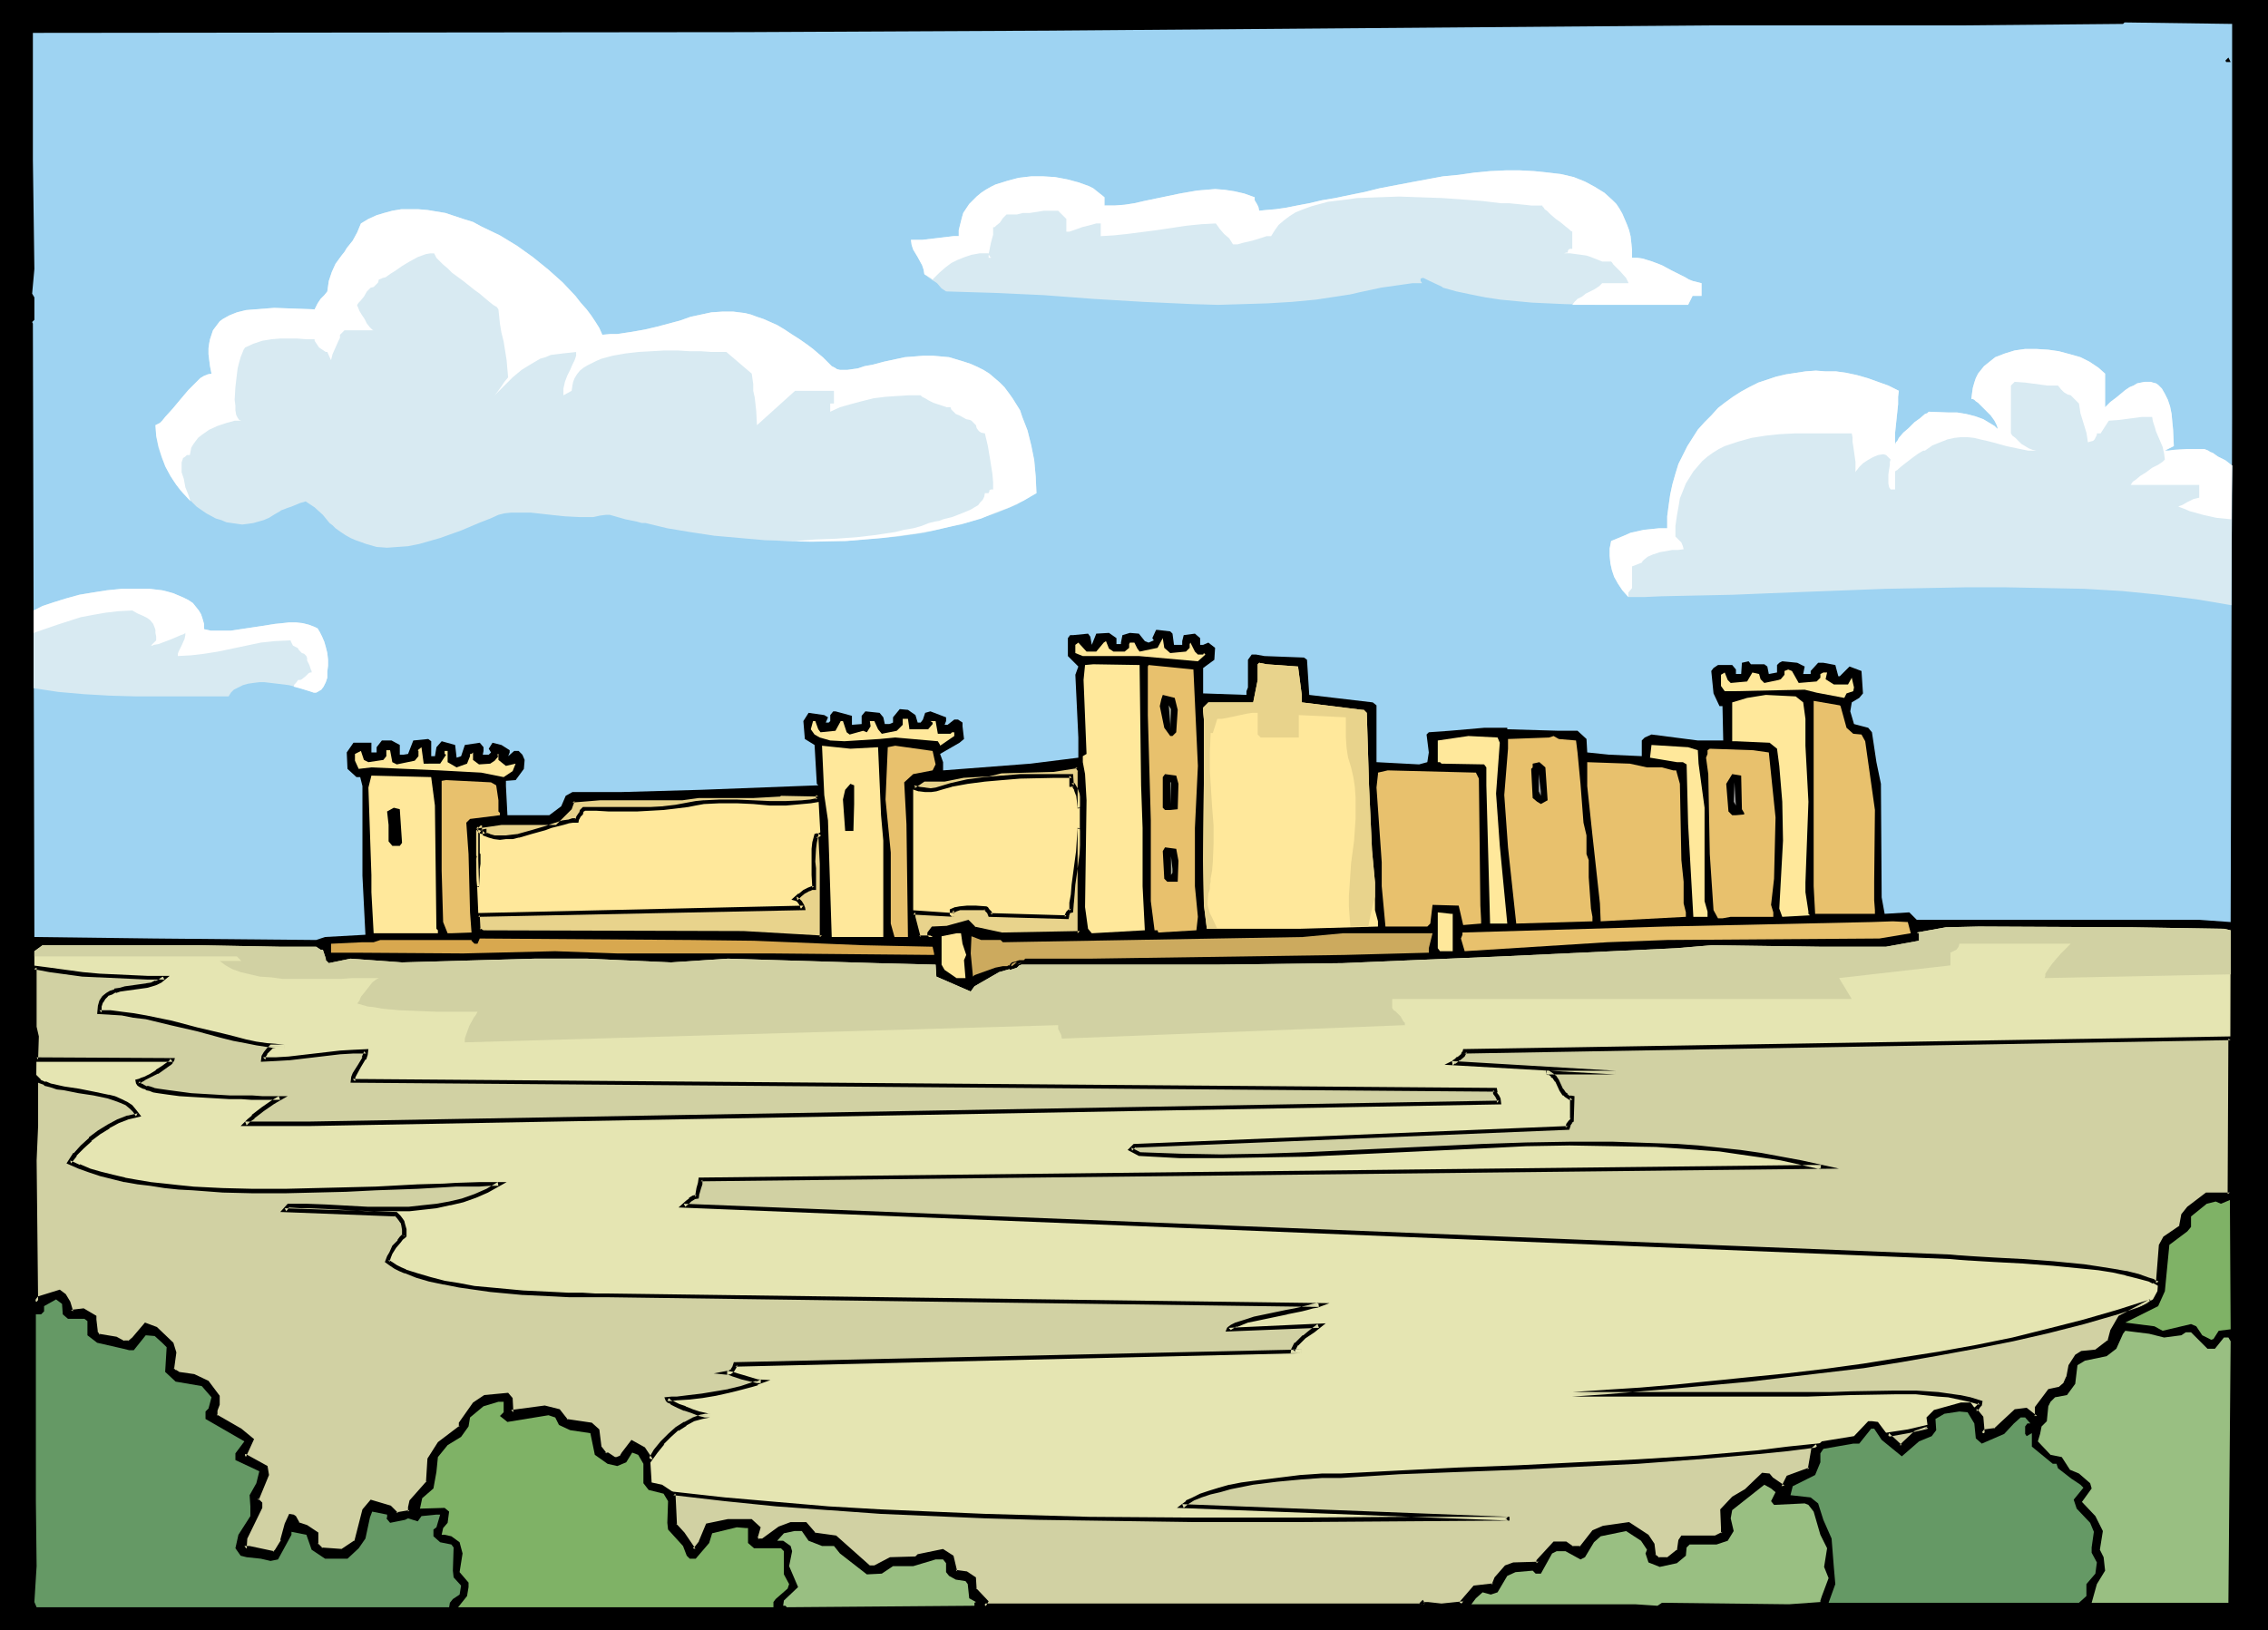 <?xml version="1.0" encoding="UTF-8" standalone="no"?>
<svg
   version="1.0"
   width="129.766mm"
   height="93.3mm"
   id="svg77"
   sodipodi:docname="Castle 56.wmf"
   xmlns:inkscape="http://www.inkscape.org/namespaces/inkscape"
   xmlns:sodipodi="http://sodipodi.sourceforge.net/DTD/sodipodi-0.dtd"
   xmlns="http://www.w3.org/2000/svg"
   xmlns:svg="http://www.w3.org/2000/svg">
  <rect width="100%" height="100%" fill="#333333" stroke="none"/>
  <sodipodi:namedview
     id="namedview77"
     pagecolor="#ffffff"
     bordercolor="#000000"
     borderopacity="0.25"
     inkscape:showpageshadow="2"
     inkscape:pageopacity="0.0"
     inkscape:pagecheckerboard="0"
     inkscape:deskcolor="#d1d1d1"
     inkscape:document-units="mm" />
  <defs
     id="defs1">
    <pattern
       id="WMFhbasepattern"
       patternUnits="userSpaceOnUse"
       width="6"
       height="6"
       x="0"
       y="0" />
  </defs>
  <path
     style="fill:#000000;fill-opacity:1;fill-rule:evenodd;stroke:none"
     d="M 0,0 H 490.455 V 352.63 H 0 Z"
     id="path1" />
  <path
     style="fill:#000000;fill-opacity:1;fill-rule:evenodd;stroke:none"
     d="m 484.638,3.717 -0.485,27.635 -0.323,226.414 v 30.382 l 0.323,59.634 0.323,0.323 -33.613,0.485 -0.646,0.485 -2.586,-0.485 h -53.328 l -0.808,0.485 -1.293,-0.485 -197.475,0.485 h -26.341 l -0.646,0.646 -2.101,-0.646 -158.529,0.323 H 5.818 L 5.333,348.913 5.818,347.297 V 329.359 L 5.494,206.536 5.333,5.98 6.626,5.171 H 143.016 l 42.016,-0.323 123.624,-0.97 86.133,-0.162 87.587,-0.646 0.97,-1.131 h 0.808 z"
     id="path2" />
  <path
     style="fill:#9ed3f2;fill-opacity:1;fill-rule:evenodd;stroke:none"
     d="m 482.699,90.178 -0.323,109.248 -6.787,-0.485 h -61.085 l -1.616,-1.616 -5.333,0.323 -0.646,-3.555 -0.162,-24.565 -0.97,-4.687 -0.97,-6.464 -0.808,-0.97 -3.07,-0.808 -0.808,-2.747 0.323,-1.939 1.616,-0.97 0.808,-0.97 -0.323,-4.848 -2.586,-0.97 -2.101,2.101 h -0.323 l -0.646,-2.424 -2.586,-0.485 h -1.131 l -1.616,1.778 v 0.646 h -1.616 l 0.323,-1.616 -1.616,-0.808 -3.232,-0.323 -0.646,0.323 -0.485,0.485 v 1.616 l -1.778,0.323 -0.323,-1.616 -0.646,-0.485 h -2.909 l -0.485,-0.646 -1.454,0.323 -0.162,2.424 h -1.131 v -0.97 l -0.808,-0.97 h -3.07 l -0.97,0.646 -0.485,0.646 0.485,4.848 1.293,2.747 h 0.646 l 0.162,7.434 h -5.494 l -10.019,-1.293 -1.454,0.646 -0.646,0.646 v 3.394 l -7.11,-0.323 -4.686,-0.485 -0.162,-2.909 -1.939,-1.778 h -4.04 l -11.15,-0.323 V 157.407 h -5.01 l -7.434,0.646 -4.525,0.323 -0.485,0.485 0.485,3.879 -0.323,2.101 -1.778,0.485 -9.211,-0.485 v -12.282 l -0.808,-0.646 -13.736,-1.616 -0.485,-7.596 -0.646,-0.485 -8.565,-0.323 -1.778,-0.323 h -0.97 l -0.808,1.131 v 5.98 l -0.323,0.808 v 0.808 l -9.211,-0.323 h -0.162 v -5.495 l 2.424,-1.778 0.162,-2.586 -1.454,-1.131 -1.131,0.485 h -0.646 v -1.454 l -1.131,-0.97 -2.424,0.323 -0.323,1.293 v 0.808 h -1.778 l -0.323,-2.424 -0.485,-0.485 -2.747,-0.323 h -0.323 l -0.808,1.778 0.323,0.485 -1.131,0.485 -0.808,-0.323 -1.293,-1.616 -1.939,-0.162 -1.616,0.485 -0.323,1.616 v 0.323 h -0.97 v -1.293 l -1.616,-1.131 -2.747,0.162 -0.97,2.424 -0.323,-1.778 -0.485,-0.646 -3.232,0.323 h -0.646 l -0.485,0.646 v 3.879 l 2.262,2.263 -0.646,1.778 0.646,13.575 v 4.363 l -10.342,1.293 -18.907,1.454 v -1.778 l -0.646,-1.778 4.202,-2.424 0.97,-0.808 -0.323,-2.747 v -0.808 l -0.97,-0.646 h -0.808 l -1.454,1.131 h -0.646 l 0.323,-0.808 v -0.808 l -3.394,-1.293 -1.131,0.323 -0.485,1.454 -0.485,0.646 h -0.646 l -0.485,-1.616 -1.616,-1.131 -1.778,-0.162 -1.454,1.778 v 1.131 l -0.808,0.323 h -0.97 l -0.323,-1.454 -0.808,-0.97 -3.07,-0.323 -0.808,0.97 v 1.778 l -2.101,0.162 v -1.939 l -3.555,-0.97 h -0.485 l -0.646,0.808 v 1.293 l -0.323,0.323 h -0.646 l 0.485,-1.131 -0.808,-0.485 -3.394,-0.485 -1.131,1.778 0.323,3.879 2.101,1.293 0.485,8.404 0.323,0.323 -25.371,0.97 -17.291,0.485 h -10.504 l -1.454,0.808 -0.97,2.263 -2.586,1.939 h -9.05 l -0.323,-6.303 v -1.131 l 2.101,-0.162 1.778,-2.424 0.162,-1.939 -0.485,-1.131 -0.808,-0.808 h -0.97 l -1.293,1.131 0.323,-0.808 v -0.485 l -1.778,-1.131 -1.939,-0.485 -0.808,1.293 0.485,0.808 -0.485,0.485 h -1.293 l 0.162,-0.808 v -0.808 l -0.808,-0.97 -3.232,0.485 -0.808,2.424 -0.97,0.323 -0.323,-2.747 -2.909,-0.808 -1.131,1.293 -0.323,1.939 h -0.808 v -3.232 l -0.646,-0.485 -3.232,0.323 -1.131,2.909 -0.97,0.162 H 86.456 V 161.124 l -1.778,-0.97 h -2.101 l -1.131,1.454 v 1.131 h -1.131 v -2.101 h -3.878 l -1.454,2.101 0.162,3.555 1.939,1.778 h 0.808 l 0.485,1.939 v 19.393 l 0.646,12.767 -8.726,0.485 -1.939,0.646 L 33.451,202.981 7.434,202.657 7.11,69.977 6.949,69.653 7.434,69.169 V 64.32 L 6.949,63.512 7.434,58.179 7.11,34.584 V 7.111 L 160.953,6.949 226.725,6.626 369.417,5.495 h 54.298 l 35.39,-0.323 0.323,-0.323 23.27,0.323 z"
     id="path3" />
  <path
     style="fill:#000000;fill-opacity:1;fill-rule:evenodd;stroke:none"
     d="m 481.406,13.414 -0.162,-0.323 0.646,-0.646 0.485,0.97 z"
     id="path4" />
  <path
     style="fill:#ffe89b;fill-opacity:1;fill-rule:evenodd;stroke:none"
     d="m 253.065,141.246 3.394,-0.323 0.808,-0.808 v -0.808 l 0.162,-0.323 0.97,1.939 0.646,0.646 h 1.131 l 0.162,-0.323 0.323,0.323 -1.616,1.454 -12.766,-1.131 h -12.12 l -1.616,-0.646 v -1.778 l 0.646,-0.485 1.778,1.939 h 2.101 l 1.616,-1.939 0.485,-0.323 0.646,1.616 0.97,0.646 h 2.424 l 0.97,-0.808 v -0.808 l 0.162,-0.323 h 0.97 l 0.646,1.293 0.485,0.646 3.878,-0.808 1.131,-2.101 0.323,2.101 z"
     id="path5" />
  <path
     style="fill:#ffe89b;fill-opacity:1;fill-rule:evenodd;stroke:none"
     d="m 280.699,144.155 0.808,6.141 v 1.616 l 13.09,1.616 h 0.323 l 0.646,0.646 0.485,15.676 0.646,14.06 0.646,6.949 v 5.98 l 0.646,2.424 v 1.131 l -16.968,0.485 H 260.984 l -0.646,-5.171 -0.162,-9.697 0.162,-17.131 V 155.629 l -0.162,-1.778 v -0.808 l 1.131,-1.131 h 9.696 l 0.97,-4.848 v -3.394 l 0.323,-0.323 1.616,0.323 z"
     id="path6" />
  <path
     style="fill:#ffe89b;fill-opacity:1;fill-rule:evenodd;stroke:none"
     d="m 246.763,169.851 0.323,9.212 v 12.605 l 0.485,9.535 -11.474,0.646 -0.808,-0.97 -0.646,-4.687 0.323,-23.11 -0.323,-5.656 -0.485,-2.586 v -1.293 l 0.808,-0.485 -0.646,-15.999 0.323,-3.232 1.778,-0.162 10.019,0.162 z"
     id="path7" />
  <path
     style="fill:#e8c16d;fill-opacity:1;fill-rule:evenodd;stroke:none"
     d="m 259.045,165.649 -0.646,13.414 v 12.605 l 0.646,6.626 -0.323,2.909 -8.242,0.485 -0.162,-0.485 h -0.646 l -0.808,-6.303 V 177.446 l -0.646,-22.787 v -10.505 l 0.162,-0.323 9.696,0.97 z"
     id="path8" />
  <path
     style="fill:#ffe89b;fill-opacity:1;fill-rule:evenodd;stroke:none"
     d="m 388.971,147.71 3.878,-0.323 0.808,-0.808 v -0.808 l 0.646,-0.323 h 0.808 l -0.323,1.454 1.778,1.131 h 3.07 l 0.808,-1.454 0.485,2.101 -0.162,0.808 -1.454,0.485 -0.485,0.97 -5.979,-1.131 -2.586,-0.646 -15.19,0.323 h -2.101 l -0.808,-1.131 v -2.424 l 0.808,-0.485 0.646,1.616 0.646,0.646 3.555,-0.323 1.131,-1.939 1.454,0.323 0.323,1.131 0.808,0.808 3.07,-0.646 0.485,-0.162 0.808,-0.97 v -0.808 l 0.808,-0.323 0.808,0.323 z"
     id="path9" />
  <path
     style="fill:#000000;fill-opacity:1;fill-rule:evenodd;stroke:none"
     d="m 254.681,153.528 -0.323,4.848 -0.808,0.808 h -0.485 l -1.293,-1.778 -0.97,-4.687 0.323,-1.454 0.323,-0.97 2.586,0.646 z"
     id="path10" />
  <path
     style="fill:#ffe89b;fill-opacity:1;fill-rule:evenodd;stroke:none"
     d="m 389.94,151.912 0.485,3.555 v 5.818 l 0.646,12.121 -0.646,17.454 v 2.101 l 0.646,4.202 v 0.485 l 0.323,0.323 -5.979,0.323 -0.646,-1.778 0.808,-14.706 -0.162,-8.404 -0.646,-7.757 -0.485,-3.717 -1.616,-1.293 -7.272,-0.323 h -0.808 v -8.404 l 3.232,-0.97 4.04,-0.646 6.464,0.323 z"
     id="path11" />
  <path
     style="fill:#e8c16d;fill-opacity:1;fill-rule:evenodd;stroke:none"
     d="m 398.02,152.72 1.293,4.687 1.454,1.293 1.778,0.162 0.808,1.454 2.101,14.868 -0.162,15.514 v 4.04 l 0.162,2.101 v 0.808 h -12.928 l -0.323,-5.98 v -40.079 l 5.656,0.97 z"
     id="path12" />
  <path
     style="fill:#aaaf9b;fill-opacity:1;fill-rule:evenodd;stroke:none"
     d="m 253.065,157.73 v -1.131 l -0.323,-4.04 0.485,0.808 z"
     id="path13" />
  <path
     style="fill:#ffe89b;fill-opacity:1;fill-rule:evenodd;stroke:none"
     d="m 196.667,157.73 h 4.04 l 0.97,-1.131 v -0.323 l -0.485,-0.323 h 1.131 l 0.485,2.747 h 2.747 l 0.323,-0.323 h 0.485 v 0.808 l -3.07,2.101 V 161.124 l -0.485,-0.808 -9.211,-0.808 -3.394,0.323 -7.595,0.485 -3.07,-0.162 -2.262,-0.646 -1.131,-0.646 -0.808,-1.131 0.485,-1.778 h 0.485 l 0.646,1.778 0.485,0.646 3.232,-0.323 0.97,-1.778 0.162,-0.323 h 0.485 l 0.808,2.424 0.646,0.485 2.909,-0.808 0.808,0.323 0.808,-1.293 -0.162,-1.131 h 0.97 l 0.808,1.778 0.808,0.97 3.232,-0.646 1.293,-1.293 v -1.293 h 1.131 z"
     id="path14" />
  <path
     style="fill:#ffe89b;fill-opacity:1;fill-rule:evenodd;stroke:none"
     d="m 324.331,160.639 -0.808,10.989 0.808,11.313 1.616,16.807 h -3.717 l -0.808,-29.898 v -3.879 l -0.485,-0.646 -9.211,-0.162 -0.323,-0.323 h -0.485 v -4.687 l 6.626,-0.97 6.302,0.323 z"
     id="path15" />
  <path
     style="fill:#e8c16d;fill-opacity:1;fill-rule:evenodd;stroke:none"
     d="m 340.814,160.154 0.323,2.586 0.646,6.788 0.646,8.404 0.646,2.747 v 4.04 l 0.485,1.293 v 3.717 l 0.485,6.788 0.323,1.778 v 0.97 l -16.483,0.485 -1.778,-16.484 -0.808,-11.313 0.808,-10.02 v -2.101 l 8.888,-0.323 0.97,-0.323 1.131,0.646 z"
     id="path16" />
  <path
     style="fill:#ffe89b;fill-opacity:1;fill-rule:evenodd;stroke:none"
     d="m 367.155,162.255 0.162,2.909 1.293,9.535 v 20.201 l 0.646,2.263 v 1.131 h -3.07 l -1.131,-20.04 -0.323,-12.929 -0.808,-0.485 h -1.293 l -5.818,-0.97 0.323,-2.747 7.918,0.485 z"
     id="path17" />
  <path
     style="fill:#ffe89b;fill-opacity:1;fill-rule:evenodd;stroke:none"
     d="m 189.88,161.609 0.646,14.706 0.485,5.495 v 20.848 H 179.861 l -0.808,-25.211 -0.808,-5.495 -0.485,-10.666 6.141,0.646 z"
     id="path18" />
  <path
     style="fill:#e8c16d;fill-opacity:1;fill-rule:evenodd;stroke:none"
     d="m 202.323,165.326 -0.646,1.293 -4.202,0.808 -1.939,1.778 0.485,9.05 0.323,24.403 h -2.909 l -0.808,-2.909 v -15.353 l -1.131,-11.474 0.485,-11.313 1.616,-0.323 8.08,1.131 z"
     id="path19" />
  <path
     style="fill:#ffe89b;fill-opacity:1;fill-rule:evenodd;stroke:none"
     d="m 95.182,165.164 1.293,-1.939 -0.323,-0.162 v -0.646 h 0.646 v 2.424 l 1.939,1.131 2.262,-0.808 0.646,-1.616 v -0.485 h 0.323 l 0.323,-0.323 v 1.616 l 1.293,0.97 2.424,-0.162 0.97,-0.646 0.808,-0.97 h -0.162 v -0.485 h 0.162 v 1.293 l 1.616,1.293 2.101,-0.485 -0.646,1.616 -1.939,1.293 -4.848,-0.97 -9.05,-0.485 -14.706,-0.646 -2.747,0.323 -0.808,-1.778 v -1.454 l 1.293,-0.646 0.646,1.939 0.97,0.485 3.232,-0.485 0.646,-0.808 v -1.293 h 0.808 l 0.485,2.586 0.97,0.485 3.878,-0.808 0.808,-0.97 v -1.131 l -0.162,-0.162 0.808,-0.646 0.485,3.555 z"
     id="path20" />
  <path
     style="fill:#e8c16d;fill-opacity:1;fill-rule:evenodd;stroke:none"
     d="m 382.507,162.74 1.454,14.06 -0.323,13.252 -0.646,5.656 0.485,1.616 v 0.97 h -9.211 l -1.778,0.323 h -0.97 l -0.97,-1.778 -0.808,-12.121 -0.323,-17.292 -0.485,-3.555 0.323,-0.808 v -0.808 l 0.485,-0.323 9.373,0.323 z"
     id="path21" />
  <path
     style="fill:#000000;fill-opacity:1;fill-rule:evenodd;stroke:none"
     d="m 334.673,173.083 -1.454,0.808 -0.808,-0.485 -0.97,-0.808 -0.323,-6.303 0.323,-0.323 v -0.808 l 1.454,-0.323 1.293,1.131 z"
     id="path22" />
  <path
     style="fill:#e8c16d;fill-opacity:1;fill-rule:evenodd;stroke:none"
     d="m 356.166,165.972 h 3.232 l 2.424,0.646 h 0.646 l 0.808,2.909 0.323,16.484 0.485,4.687 v 4.687 l 0.485,1.939 v 0.97 l -18.422,0.97 -0.162,-3.879 -1.616,-14.706 -1.131,-10.666 v -5.171 l 9.211,0.323 z"
     id="path23" />
  <path
     style="fill:#ffe89b;fill-opacity:1;fill-rule:evenodd;stroke:none"
     d="m 233.512,201.849 -16.968,0.323 -5.818,-1.293 -1.454,-1.454 -4.363,1.131 -3.232,0.323 -0.808,0.97 v 0.323 l 0.808,0.485 h -2.909 l -1.293,-4.363 v -28.282 l 2.101,-1.293 h 4.686 l 3.878,-0.97 5.818,-0.323 2.424,-0.646 11.474,-0.162 5.171,-0.97 0.485,1.131 z"
     id="path24" />
  <path
     style="fill:#e8c16d;fill-opacity:1;fill-rule:evenodd;stroke:none"
     d="m 319.806,168.396 0.323,27.474 0.162,3.071 v 0.808 l -3.878,0.323 -0.97,-4.202 -5.656,-0.162 -0.485,4.04 -0.646,0.646 h -9.05 l -0.808,-8.727 v -5.171 l -1.131,-16.161 0.323,-2.909 v -0.323 l 2.101,-0.485 19.069,0.485 z"
     id="path25" />
  <path
     style="fill:#000000;fill-opacity:1;fill-rule:evenodd;stroke:none"
     d="m 254.843,169.528 -0.162,5.495 -1.616,0.162 h -1.131 l -0.485,-0.485 v -6.626 l 0.485,-0.646 2.424,0.323 z"
     id="path26" />
  <path
     style="fill:#999999;fill-opacity:1;fill-rule:evenodd;stroke:none"
     d="m 333.219,172.113 -0.485,-0.97 v -3.717 l 0.485,3.717 z"
     id="path27" />
  <path
     style="fill:#000000;fill-opacity:1;fill-rule:evenodd;stroke:none"
     d="m 376.689,175.022 0.485,0.808 v 0.323 l -1.778,0.162 h -0.808 l -0.808,-0.808 -0.485,-5.98 1.293,-2.101 1.939,0.323 z"
     id="path28" />
  <path
     style="fill:#ffe89b;fill-opacity:1;fill-rule:evenodd;stroke:none"
     d="m 94.051,174.214 0.323,26.665 0.323,0.323 v 0.646 H 80.8 l -0.485,-8.888 v -3.717 l -0.646,-18.908 0.646,-2.586 12.928,0.323 z"
     id="path29" />
  <path
     style="fill:#e8c16d;fill-opacity:1;fill-rule:evenodd;stroke:none"
     d="m 107.302,169.851 0.485,3.232 v 2.424 l 0.323,0.323 v 0.485 l -6.464,0.808 -0.808,0.808 0.485,6.788 0.323,12.605 0.323,4.363 -4.363,0.162 h -0.808 l -0.97,-2.424 -0.323,-11.151 v -19.393 l 0.97,-0.162 9.696,0.485 z"
     id="path30" />
  <path
     style="fill:#aaaf9b;fill-opacity:1;fill-rule:evenodd;stroke:none"
     d="m 253.227,173.891 -0.162,-4.687 h 0.162 z"
     id="path31" />
  <path
     style="fill:#999999;fill-opacity:1;fill-rule:evenodd;stroke:none"
     d="m 374.912,173.406 0.162,-4.202 0.323,5.01 z"
     id="path32" />
  <path
     style="fill:#000000;fill-opacity:1;fill-rule:evenodd;stroke:none"
     d="m 184.709,173.891 -0.162,5.818 h -1.778 l -0.485,-6.788 0.485,-2.101 1.131,-1.293 0.808,0.323 z"
     id="path33" />
  <path
     style="fill:#ffe89b;fill-opacity:1;fill-rule:evenodd;stroke:none"
     d="m 177.76,186.82 v 15.838 l -16.968,-0.808 -56.398,-0.162 -0.808,-0.485 -0.646,-15.191 v -7.272 l 5.494,-0.808 h 11.635 l 3.232,-3.232 0.485,-1.616 5.979,-0.485 h 17.776 l 3.394,-0.485 h 11.958 l 5.656,-0.162 0.323,-0.323 8.08,0.323 z"
     id="path34" />
  <path
     style="fill:#000000;fill-opacity:1;fill-rule:evenodd;stroke:none"
     d="m 86.941,182.295 -0.485,0.646 h -1.616 l -0.808,-0.97 v -3.555 l -0.323,-2.909 1.454,-0.808 1.293,0.323 z"
     id="path35" />
  <path
     style="fill:#000000;fill-opacity:1;fill-rule:evenodd;stroke:none"
     d="m 254.843,186.173 -0.162,4.525 h -2.262 l -0.646,-0.646 -0.323,-5.98 0.485,-0.808 2.424,0.323 z"
     id="path36" />
  <path
     style="fill:#aaaf9b;fill-opacity:1;fill-rule:evenodd;stroke:none"
     d="m 253.55,188.759 -0.323,0.485 v -4.04 l 0.323,2.747 z"
     id="path37" />
  <path
     style="fill:#ffe89b;fill-opacity:1;fill-rule:evenodd;stroke:none"
     d="m 314.15,197.648 v 8.08 h -2.747 l -0.485,-0.646 v -7.757 l 2.909,0.323 z"
     id="path38" />
  <path
     style="fill:#e8c16d;fill-opacity:1;fill-rule:evenodd;stroke:none"
     d="m 413.211,201.849 -6.787,1.131 -45.894,0.323 -12.928,0.485 -30.866,1.939 -0.808,-2.747 0.323,-0.808 v -0.485 l 43.794,-1.293 44.602,-0.97 4.686,-0.162 3.232,0.162 z"
     id="path39" />
  <path
     style="fill:#ccaa5e;fill-opacity:1;fill-rule:evenodd;stroke:none"
     d="m 217.837,208.96 h -0.97 l -1.616,0.323 -4.525,1.616 -0.323,0.323 -0.485,-5.01 0.162,-3.717 2.101,0.808 h 4.202 l 0.485,0.485 46.218,-0.808 18.584,-0.323 8.726,-0.808 h 19.392 l -0.808,3.232 v 0.97 l -18.261,0.485 -55.267,0.808 h -13.736 l -0.323,0.323 h -0.485 -0.485 l -0.485,0.162 -0.323,0.162 h -0.162 l -0.646,0.162 -0.323,0.323 -0.162,0.323 h -0.323 z"
     id="path40" />
  <path
     style="fill:#ccaa5e;fill-opacity:1;fill-rule:evenodd;stroke:none"
     d="m 218.806,208.96 h -0.162 l 0.162,-0.485 0.646,-0.323 h 0.485 0.162 -0.162 l -0.323,0.162 -0.162,0.162 z"
     id="path41" />
  <path
     style="fill:#e5e5b2;fill-opacity:1;fill-rule:evenodd;stroke:none"
     d="m 220.907,208.152 -0.485,0.323 -0.485,0.162 z"
     id="path42" />
  <path
     style="fill:#e5e5b2;fill-opacity:1;fill-rule:evenodd;stroke:none"
     d="m 480.921,200.88 1.454,0.323 -0.162,57.048 h -5.01 l -3.878,3.071 -1.293,1.454 -0.323,2.586 -3.555,2.424 -0.808,1.454 -0.808,10.02 -0.97,1.778 -7.11,3.879 -1.778,2.909 -0.646,2.263 -2.586,2.101 -3.232,0.323 -1.131,0.808 -1.454,2.263 -0.485,2.263 -0.485,1.454 -1.454,1.131 -2.101,0.323 -2.586,3.555 v 1.939 l -0.323,0.323 -1.939,-1.616 -2.424,0.323 -4.363,4.04 -2.101,0.323 -0.646,0.485 -0.162,-3.555 -2.424,-3.232 h -2.101 l -5.818,1.616 -1.616,1.616 0.323,2.424 -2.747,0.97 -2.262,2.101 -0.97,0.808 -2.909,-2.747 -1.939,-2.586 -1.293,-0.162 h -0.808 l -3.07,3.232 -6.949,1.131 -1.778,1.616 -0.808,4.525 -4.686,1.616 -1.131,2.263 -2.586,-1.939 -0.485,-0.808 h -1.131 l -3.878,3.555 -2.586,1.454 -2.424,2.586 0.162,3.879 v 1.131 l -1.616,0.808 h -7.11 l -0.646,0.808 -0.323,2.263 -2.424,1.778 h -1.939 l -0.97,-0.808 -0.323,-2.424 -1.131,-1.778 -4.04,-2.747 -5.333,0.97 -2.101,0.808 -2.909,3.555 h -1.778 l -1.454,-1.131 h -2.262 l -3.555,3.879 v 0.485 l -5.333,0.323 -1.778,0.485 -2.101,2.424 -0.485,1.616 -4.202,0.323 -2.586,3.232 0.162,0.162 -4.686,0.646 -3.07,-0.323 h -0.808 l -0.162,-0.323 -0.646,0.646 h -94.213 l 0.485,-0.808 -2.586,-2.747 v -2.424 l -1.778,-0.97 -2.262,-0.323 -0.808,-3.232 -1.939,-1.293 -5.171,0.97 -0.808,0.646 -5.333,0.162 -3.394,1.616 h -1.454 l -7.11,-6.464 -4.525,-0.485 -1.939,-2.424 h -3.232 l -2.424,0.97 -3.394,2.747 h -1.293 l -0.485,-0.808 0.485,-1.939 -1.454,-1.454 h -5.01 l -4.363,0.808 -1.454,3.717 -1.131,1.293 -0.323,0.323 -2.424,-3.555 -1.778,-1.778 -0.323,-7.111 -2.424,-1.616 -2.262,-0.485 -0.323,-5.171 -1.454,-2.101 -2.424,-1.293 -1.939,2.263 -0.485,0.808 -0.808,0.323 h -0.808 l -1.293,-0.808 h -0.646 l -0.97,-1.616 -0.646,-3.717 -1.293,-1.131 -5.494,-0.808 -1.454,-2.101 -3.07,-0.97 -7.272,1.131 v -2.909 l -0.808,-0.808 -4.848,0.485 -2.262,1.454 -2.909,4.202 v 0.808 l -4.686,3.555 -2.101,3.232 -0.323,5.171 -3.555,4.04 -0.323,1.454 v 0.808 l -2.909,0.646 -1.454,-1.454 -4.04,-1.293 -1.616,1.778 -1.616,6.949 -3.07,1.939 -4.525,-0.323 -1.131,-1.131 v -2.424 l -2.101,-1.293 -1.939,-0.808 -0.646,-1.293 -0.323,-0.323 h -0.485 l -0.97,1.616 -0.808,3.717 -1.293,2.263 -0.485,0.485 -5.333,-1.131 H 52.843 l 0.162,-2.424 3.394,-6.303 v -0.97 l -0.97,-0.808 2.262,-5.333 -0.162,-1.778 -4.525,-2.263 h -0.162 l 1.616,-3.555 -2.424,-2.101 -5.494,-3.071 v -1.293 l 0.646,-1.293 v -1.778 l -2.424,-2.909 -2.909,-1.293 -3.232,-0.485 -0.97,-0.485 -0.485,-0.646 0.485,-3.555 -0.485,-1.778 -3.555,-3.232 -2.101,-0.808 -2.586,2.909 -0.97,0.808 H 26.826 l -1.778,-0.808 -3.878,-0.646 -0.485,-0.808 -0.323,-2.747 v -0.485 l -2.424,-1.454 -2.586,0.162 -0.646,-1.939 -0.808,-1.454 -1.131,-0.97 -4.202,1.454 -0.808,0.97 -0.323,-30.706 0.323,-7.434 0.162,-19.231 -0.485,-2.101 v -16.484 l 1.778,-1.293 H 42.824 l 17.614,0.323 h 7.918 l 0.97,0.646 h 0.485 l 0.646,1.939 v 0.323 l 0.646,0.646 4.686,-0.97 11.15,0.808 28.603,-0.808 h 11.474 l 18.099,0.808 12.282,-0.808 32.158,0.97 12.766,0.323 0.162,2.586 7.434,3.232 0.808,-1.131 5.333,-3.071 2.262,-0.646 v 0.162 h 0.162 l 1.454,-0.485 0.485,-0.485 0.485,-0.162 h 0.162 42.016 l 27.31,-0.323 34.259,-1.454 37.814,-1.778 7.757,-0.646 23.27,0.323 h 14.382 l 7.11,-1.293 v -1.616 l -0.485,-0.162 6.302,-1.131 7.11,-0.162 33.29,0.162 z"
     id="path43" />
  <path
     style="fill:#ffe89b;fill-opacity:1;fill-rule:evenodd;stroke:none"
     d="m 208.141,204.112 0.808,2.424 -0.485,1.131 0.323,3.879 h -1.939 l -2.586,-1.778 -0.646,-1.131 v -6.141 l 3.232,-0.646 h 0.97 z"
     id="path44" />
  <path
     style="fill:#d8a84f;fill-opacity:1;fill-rule:evenodd;stroke:none"
     d="m 163.054,203.466 23.594,0.97 15.029,0.323 0.323,1.454 v 0.323 l -35.067,-0.323 h -33.451 l -13.413,-0.485 -19.877,0.485 -23.432,-0.162 h -5.171 v -1.939 l 6.787,-0.323 h 2.424 l 1.454,-0.485 h 19.715 v 0.162 l 0.646,0.646 h 0.646 l 0.485,-1.131 45.733,0.323 z"
     id="path45" />
  <path
     style="fill:#7fb266;fill-opacity:1;fill-rule:evenodd;stroke:none"
     d="m 479.79,287.825 -1.131,1.778 -0.485,0.162 -1.939,-0.97 -1.293,-1.939 -1.131,-0.485 -6.141,1.454 -1.778,-0.97 -6.302,-0.808 7.11,-3.555 1.454,-3.232 0.97,-10.02 3.878,-2.909 0.808,-0.97 v -2.263 l 3.394,-2.747 1.939,-0.485 1.131,0.485 1.939,-0.808 0.162,27.958 z"
     id="path46" />
  <path
     style="fill:#659965;fill-opacity:1;fill-rule:evenodd;stroke:none"
     d="m 13.413,282.007 0.162,2.263 1.131,0.97 h 3.555 l 0.646,0.485 v 3.071 l 2.101,1.616 5.656,1.293 1.293,0.323 h 0.97 l 2.586,-3.232 1.939,0.162 1.616,1.454 0.97,0.97 -0.323,5.333 2.262,2.101 5.656,0.97 2.101,2.424 -0.646,2.424 -0.646,0.646 v 1.616 l 8.403,4.848 -1.939,2.586 v 1.454 l 5.171,2.424 -0.646,2.586 -1.454,2.586 0.162,2.424 v 2.101 l -2.586,4.04 -0.646,2.909 1.131,1.616 1.293,0.323 3.07,0.323 2.101,0.485 1.616,-0.323 2.909,-5.333 v -0.646 l 3.232,0.646 1.131,3.232 2.909,1.939 h 4.848 l 2.424,-2.263 1.454,-2.101 0.97,-4.525 0.485,-1.293 3.232,0.646 v 0.646 l -0.162,0.162 0.808,0.97 3.232,-0.646 0.646,-0.323 2.101,0.646 0.808,-1.131 3.232,-0.323 h 0.808 l -0.808,2.747 -0.646,0.485 v 1.454 l 1.454,1.293 2.424,0.485 0.485,0.646 -0.162,5.01 0.162,1.454 1.616,1.778 -0.323,1.939 -1.454,0.97 -0.646,0.808 -0.162,0.97 H 7.918 L 7.434,346.489 7.918,338.732 7.757,324.672 V 284.27 H 8.888 l 0.646,-0.646 v -1.131 l 2.586,-1.454 0.646,0.485 z"
     id="path47" />
  <path
     style="fill:#99bf82;fill-opacity:1;fill-rule:evenodd;stroke:none"
     d="m 467.993,289.28 3.717,-0.485 0.97,-0.646 h 1.131 l 3.555,3.555 h 1.616 l 1.939,-2.424 h 0.97 l 0.485,0.808 -0.485,56.563 h -29.573 l 1.131,-4.04 1.778,-2.909 -0.323,-2.909 -0.808,-1.616 0.646,-4.04 -1.616,-3.232 -2.909,-3.071 2.101,-2.909 -0.323,-1.131 -2.424,-2.101 -1.939,-0.808 -1.778,-2.747 -2.424,-0.485 -2.747,-2.909 0.485,-1.616 0.323,-1.616 1.131,-1.131 0.323,-3.232 0.485,-0.97 0.97,-0.97 2.586,-0.485 1.778,-2.424 0.485,-4.04 1.616,-0.97 4.686,-0.97 2.101,-1.616 1.454,-3.232 0.485,-0.646 5.171,0.646 z"
     id="path48" />
  <path
     style="fill:#7fb266;fill-opacity:1;fill-rule:evenodd;stroke:none"
     d="m 108.918,305.441 -0.808,0.808 1.616,1.293 8.888,-1.454 1.454,0.485 0.808,1.616 2.424,1.131 4.363,0.646 0.97,4.687 2.747,1.939 2.101,0.485 1.939,-0.808 1.293,-2.101 1.293,0.485 1.131,1.939 v 4.202 l 1.131,1.454 3.232,0.808 0.97,1.616 -0.162,4.687 0.162,1.454 3.232,3.555 0.808,2.101 0.646,0.646 h 1.293 l 2.909,-3.394 0.646,-2.101 5.333,-1.293 1.939,0.162 h 0.485 v 3.232 l 1.293,1.131 h 5.818 l 0.646,0.646 v 5.01 l 1.131,2.101 -0.323,0.97 -2.586,2.263 -0.485,0.646 v 1.131 H 99.061 l 1.939,-2.424 0.323,-1.939 v -0.97 l -1.939,-2.263 0.646,-4.04 -0.646,-2.424 -1.778,-1.293 -1.454,-0.323 h -0.646 l 0.323,-1.454 0.97,-1.131 0.323,-2.424 -0.97,-0.808 -5.333,0.162 0.485,-2.263 2.424,-2.101 0.646,-3.555 0.323,-3.232 2.101,-2.586 2.909,-1.778 1.616,-2.263 0.323,-1.939 2.909,-2.424 3.232,-0.97 h 1.131 z"
     id="path49" />
  <path
     style="fill:#659965;fill-opacity:1;fill-rule:evenodd;stroke:none"
     d="m 426.947,307.865 0.323,3.232 1.293,1.131 4.848,-2.101 2.101,-2.263 1.454,-1.293 h 0.97 l 1.131,1.293 h -0.646 l -0.485,0.646 v 1.616 l 0.323,0.485 1.131,-0.646 v 2.909 l 4.525,3.717 h 0.808 l 0.323,0.97 2.909,2.263 1.939,1.293 0.646,0.646 -2.101,2.586 0.646,1.939 2.909,3.071 0.808,1.939 -0.485,3.394 v 1.131 l 1.131,2.101 -0.323,2.424 -1.939,2.263 v 2.586 l -1.616,1.454 h -54.136 l 1.454,-4.04 -0.323,-3.717 -0.485,-6.141 -1.778,-4.04 -1.131,-3.555 -1.616,-1.293 -4.363,-0.485 0.485,-1.939 4.848,-2.424 1.131,-2.747 v -1.939 l 0.646,-0.97 6.464,-1.131 h 1.293 l 2.586,-3.232 h 0.646 l 1.616,2.424 4.363,3.555 3.717,-3.232 2.747,-1.131 0.97,-1.293 -0.162,-2.424 1.939,-1.131 3.232,-0.485 1.778,0.162 z"
     id="path50" />
  <path
     style="fill:#99bf82;fill-opacity:1;fill-rule:evenodd;stroke:none"
     d="m 383.961,322.733 -0.97,1.939 0.646,0.808 6.626,-0.323 0.808,0.323 1.131,1.454 1.454,5.01 1.454,2.909 -0.646,4.04 0.97,2.424 -1.454,3.879 -0.323,0.97 v 0.323 l -6.787,0.485 -27.472,-0.323 -0.97,0.646 -4.848,-0.323 h -35.39 l 0.97,-1.293 1.454,-1.293 1.778,0.485 1.454,-0.485 2.101,-3.555 1.778,-0.808 3.717,-0.323 0.646,0.646 h 1.131 l 2.424,-4.363 0.97,-0.485 h 1.939 l 3.232,1.778 0.97,-0.485 1.939,-3.232 1.454,-1.293 5.494,-1.131 3.232,2.101 1.293,1.939 -0.323,0.808 0.646,1.939 2.424,0.97 3.717,-0.808 1.939,-1.616 0.162,-1.778 0.646,-0.646 h 5.818 l 2.424,-0.808 1.293,-2.101 -0.646,-2.747 0.323,-1.778 6.949,-5.495 1.454,0.808 z"
     id="path51" />
  <path
     style="fill:#000000;fill-opacity:1;fill-rule:evenodd;stroke:none"
     d="m 230.926,324.349 h 1.131 z"
     id="path52" />
  <path
     style="fill:#99bf82;fill-opacity:1;fill-rule:evenodd;stroke:none"
     d="m 174.851,333.237 2.909,1.131 h 2.586 l 1.293,1.616 5.818,4.525 3.232,-0.162 2.424,-1.616 h 4.363 l 4.848,-1.454 h 1.616 l 0.646,0.808 v 1.939 l 0.646,0.808 1.454,0.808 2.101,0.323 0.485,0.646 0.323,3.071 1.454,0.808 -0.323,0.162 v 0.646 l -40.562,0.323 -0.323,-0.323 h -0.485 l 0.162,-1.131 3.07,-2.909 -1.939,-4.525 0.646,-3.232 -0.323,-1.131 -1.616,-1.131 h -1.293 l 1.454,-1.616 2.262,-0.485 h 1.616 z"
     id="path53" />
  <path
     style="fill:#e8d38c;fill-opacity:1;fill-rule:evenodd;stroke:none"
     d="m 176.952,172.921 v -0.97 l -8.08,-0.323 -0.323,0.323 -5.656,0.162 h -11.958 l -3.394,0.485 h -17.776 l -5.979,0.485 -0.485,1.616 -3.232,3.232 h -11.635 l -5.494,0.808 v 7.272 l 0.162,5.656 0.162,-2.424 0.162,-1.293 v -1.131 -0.808 l 0.162,-0.808 -0.162,-0.323 v -0.162 -5.01 l 0.323,-0.323 v 0.323 l 0.162,0.162 0.162,0.162 0.323,-0.162 0.323,-0.162 v 0.646 l 0.97,0.485 1.131,0.162 1.293,0.162 h 1.293 l 1.293,-0.162 1.454,-0.323 2.747,-0.646 2.909,-0.97 1.293,-0.323 2.586,-0.808 1.131,-0.323 0.97,-0.162 h 0.97 l 0.162,-0.485 0.323,-0.485 0.323,-0.485 0.162,-0.646 0.485,-0.323 h 2.747 2.747 5.979 l 2.909,-0.162 h 2.909 l 2.747,-0.323 2.424,-0.485 1.778,-0.323 1.778,-0.162 3.394,-0.323 h 3.717 l 3.555,0.323 3.555,0.162 h 3.555 l 3.555,-0.162 1.616,-0.323 z m -73.528,25.049 70.296,-1.616 -0.162,-0.162 v -0.323 l -0.485,-0.646 -0.485,-0.485 -0.162,-0.323 h -0.323 l 0.808,-0.808 0.97,-0.808 0.97,-0.485 0.646,-0.162 0.646,-0.162 -0.162,-2.747 v -1.454 l -0.162,-1.454 0.162,-2.747 0.162,-1.454 0.323,-1.454 h 0.485 l 0.485,-0.323 0.323,6.464 v 15.838 l -16.968,-0.808 -56.398,-0.162 -0.808,-0.485 z"
     id="path54" />
  <path
     style="fill:#000000;fill-opacity:1;fill-rule:evenodd;stroke:none"
     d="m 177.275,173.406 v -1.939 l -8.565,-0.323 -0.485,0.485 0.323,-0.162 -5.656,0.323 h -11.958 l -3.555,0.323 h 0.162 -17.938 l -6.141,0.646 -0.646,1.778 0.162,-0.162 -3.232,3.232 h 0.323 -11.635 l -5.979,0.808 v 7.596 l 0.162,5.656 0.97,0.162 0.162,-2.586 v -1.293 0 l 0.162,-1.131 v -0.808 0 -0.808 -0.485 l -0.162,-0.162 v 0.162 -5.01 0.323 l 0.323,-0.323 -0.808,-0.323 v 0.323 l 0.323,0.485 0.485,0.162 h 0.485 v 0 l 0.323,-0.162 -0.485,-0.485 v 0.97 l 1.293,0.485 1.131,0.323 v 0 l 1.293,0.162 v 0 l 1.293,-0.162 v 0 h 1.454 l 1.293,-0.323 h 0.162 l 2.747,-0.808 2.909,-0.808 1.293,-0.485 2.586,-0.646 1.131,-0.323 h -0.162 l 1.131,-0.162 h 1.131 l 0.162,-0.808 v 0.162 l 0.323,-0.646 0.485,-0.485 0.162,-0.646 -0.162,0.162 0.485,-0.323 h -0.323 2.747 l 2.747,0.162 h 5.979 l 2.909,-0.162 2.909,-0.162 v 0 l 2.747,-0.323 2.586,-0.323 1.616,-0.323 1.778,-0.323 v 0 l 3.394,-0.162 h 3.717 l 3.555,0.162 3.555,0.323 h 3.555 l 3.555,-0.323 v 0 l 1.778,-0.162 1.939,-0.323 -0.485,-0.808 -1.616,0.323 -1.778,0.162 h 0.162 l -3.555,0.162 h -3.555 l -3.555,-0.162 -3.555,-0.162 h -3.717 l -3.394,0.162 h -0.162 l -1.616,0.162 -1.778,0.323 -2.586,0.485 -2.747,0.323 h 0.162 l -2.909,0.162 h -2.909 -5.979 -2.747 -2.909 l -0.646,0.646 -0.162,0.646 v -0.162 l -0.323,0.485 -0.323,0.485 v 0.162 l -0.323,0.485 0.323,-0.323 h -0.808 l -0.97,0.323 h -0.162 l -1.131,0.162 -2.424,0.808 -1.454,0.485 -2.747,0.808 -2.909,0.808 h 0.162 l -1.454,0.162 -1.293,0.162 v 0 h -1.293 v 0 h -1.131 v 0 l -1.131,-0.323 h 0.162 l -0.97,-0.323 0.162,0.323 v -1.131 l -0.808,0.162 v 0 l -0.485,0.162 h 0.485 l -0.323,-0.162 0.162,0.162 -0.162,-0.162 0.162,0.323 v -1.616 l -1.293,1.616 v 5.171 l 0.162,0.162 -0.162,-0.162 0.162,0.485 v -0.162 l -0.162,0.646 v 0.162 0.808 1.131 0 l -0.162,1.131 -0.162,2.586 h 0.97 l -0.162,-5.656 v -7.272 l -0.485,0.485 5.494,-0.808 v 0 h 11.797 l 3.394,-3.394 0.646,-1.778 -0.485,0.323 5.979,-0.485 v 0 h 17.776 v 0 l 3.555,-0.485 h -0.162 11.958 l 5.818,-0.323 0.485,-0.485 -0.323,0.323 8.08,0.162 -0.485,-0.323 v 0.97 l 0.323,-0.323 z"
     id="path55" />
  <path
     style="fill:#000000;fill-opacity:1;fill-rule:evenodd;stroke:none"
     d="m 103.747,197.971 -0.323,0.323 70.781,-1.454 -0.162,-0.808 v 0.162 l -0.162,-0.485 -0.485,-0.808 -0.485,-0.485 -0.323,-0.323 -0.323,-0.162 0.162,0.808 0.808,-0.808 v 0 l 0.97,-0.808 -0.162,0.162 1.131,-0.646 -0.162,0.162 0.646,-0.323 h -0.162 0.97 v -3.232 -1.454 l -0.162,-1.454 0.162,-2.747 v 0 l 0.162,-1.293 0.323,-1.454 -0.485,0.323 h 0.485 l 0.646,-0.485 -0.646,-0.323 0.323,6.464 v 15.838 l 0.485,-0.323 -16.968,-0.97 -56.398,-0.162 h 0.162 l -0.808,-0.485 0.162,0.485 -0.162,-3.232 -0.808,-0.485 0.162,3.879 1.131,0.646 56.56,0.323 17.453,0.808 v -16.322 l -0.323,-7.111 -1.131,0.646 v -0.162 l -0.646,0.162 -0.485,1.778 -0.162,1.454 v 0 2.747 1.454 1.454 l 0.162,2.747 0.323,-0.323 h -0.485 l -0.808,0.323 -0.97,0.485 v 0 l -0.97,0.808 h -0.162 l -1.454,1.293 1.131,0.323 h -0.162 l 0.323,0.162 -0.162,-0.162 0.485,0.646 0.323,0.646 v -0.323 0.323 0.162 l 0.162,0.162 0.485,-0.646 -70.781,1.616 z"
     id="path56" />
  <path
     style="fill:#e8d38c;fill-opacity:1;fill-rule:evenodd;stroke:none"
     d="m 233.512,174.699 -0.162,-1.454 -0.323,-1.293 -0.323,-1.131 -0.485,-0.97 h -0.485 v -2.101 h -3.555 l -3.717,0.162 h -3.878 l -3.878,0.323 -3.878,0.323 -3.717,0.485 -3.394,0.808 -1.778,0.323 -1.454,0.646 h -1.131 -1.293 l -1.293,-0.162 -1.293,-0.323 v -0.323 l 2.101,-1.293 h 4.686 l 3.878,-0.97 5.818,-0.323 2.424,-0.646 11.474,-0.162 5.171,-0.97 0.485,1.131 z m -36.037,22.625 8.888,0.646 -0.323,-0.162 -0.162,-0.162 v -0.646 l 0.808,-0.323 0.97,-0.162 1.616,-0.162 h 1.778 2.101 v 0.162 h 0.162 l 0.323,0.485 0.323,0.485 0.162,0.485 16.483,0.323 0.162,-0.323 0.162,-0.485 0.323,-0.323 0.485,-0.162 v -1.778 l 0.162,-1.778 0.323,-2.101 0.323,-2.263 0.485,-4.848 0.485,-5.01 v 22.625 l -16.968,0.323 -5.818,-1.293 -1.454,-1.454 -4.363,1.131 -3.232,0.323 -0.808,0.97 v 0.323 l 0.808,0.485 h -2.909 l -1.293,-4.363 z"
     id="path57" />
  <path
     style="fill:#000000;fill-opacity:1;fill-rule:evenodd;stroke:none"
     d="m 233.027,174.699 h 0.97 l -0.162,-1.616 -0.323,-1.293 v 0 l -0.485,-1.293 -0.646,-1.131 h -0.646 l 0.485,0.485 -0.162,-2.424 h -3.878 -7.595 l -3.878,0.323 h -0.162 l -3.717,0.323 -3.717,0.485 -3.555,0.808 v 0 l -1.616,0.485 -1.616,0.485 v 0 l -1.131,0.162 h 0.162 l -1.293,-0.162 h 0.162 l -1.454,-0.162 h 0.162 l -1.293,-0.323 0.323,0.485 v -0.323 l -0.162,0.485 2.101,-1.454 h -0.323 4.686 l 4.04,-0.808 h -0.162 l 5.818,-0.323 2.586,-0.646 h -0.162 l 11.474,-0.323 v 0 l 5.171,-0.808 -0.485,-0.162 0.646,0.97 -0.162,-0.162 v 7.919 h 0.97 v -8.08 l -0.808,-1.293 -5.333,0.808 v 0 l -11.635,0.162 -2.424,0.808 h 0.162 l -5.818,0.323 v 0 l -4.04,0.808 h 0.162 -4.848 l -2.262,1.616 v 0.808 l 1.454,0.485 h 0.162 l 1.293,0.162 v 0 h 1.293 v 0 l 1.131,-0.162 1.616,-0.485 1.778,-0.485 h -0.162 l 3.555,-0.646 3.717,-0.485 3.717,-0.323 v 0 l 3.878,-0.323 7.595,-0.162 h 3.555 l -0.485,-0.485 v 2.424 h 0.97 l -0.485,-0.162 0.646,0.97 -0.162,-0.162 0.485,1.293 v -0.162 l 0.162,1.293 0.162,1.616 0.97,-0.162 z"
     id="path58" />
  <path
     style="fill:#000000;fill-opacity:1;fill-rule:evenodd;stroke:none"
     d="m 197.96,197.324 -0.485,0.485 8.888,0.485 v -0.808 h -0.162 l 0.162,0.162 -0.162,-0.323 0.162,0.162 -0.162,-0.646 -0.323,0.646 0.97,-0.323 h -0.162 l 0.97,-0.323 h 1.616 v 0 h 1.778 2.101 l -0.323,-0.162 v 0.162 h 0.323 -0.323 l 0.323,0.323 0.162,0.162 0.323,0.323 -0.162,-0.162 0.323,0.808 17.291,0.485 0.162,-0.808 -0.162,0.162 0.323,-0.485 h -0.162 l 0.323,-0.323 -0.162,0.162 0.646,-0.162 0.162,-2.101 v 0.162 l 0.162,-1.939 0.162,-2.101 0.323,-2.263 0.646,-4.848 0.485,-5.01 h -0.97 v 22.625 l 0.485,-0.485 -16.968,0.323 h 0.162 l -5.979,-1.293 0.323,0.162 -1.616,-1.616 -4.686,1.293 h 0.162 l -3.394,0.162 -0.97,1.293 v 0.646 l 0.97,0.808 0.162,-0.808 h -2.909 l 0.323,0.323 -1.131,-4.363 v 0 -0.97 l -0.97,-0.485 v 1.616 l 1.454,4.687 h 4.686 l -1.939,-1.454 0.162,0.485 v -0.323 0.323 l 0.808,-1.131 -0.323,0.323 3.07,-0.323 4.525,-1.131 -0.485,-0.162 1.616,1.454 5.979,1.454 17.453,-0.323 v -23.11 l -0.97,-0.162 -0.323,5.01 -0.646,4.848 -0.323,2.424 -0.162,2.101 -0.323,1.778 v 0 1.778 l 0.323,-0.485 -0.485,0.162 -0.485,0.485 -0.323,0.646 v 0.485 l 0.323,-0.323 -16.483,-0.485 0.485,0.323 -0.162,-0.646 -0.485,-0.485 v 0 l -0.323,-0.485 -0.323,-0.162 0.162,0.162 -0.162,-0.162 -2.262,-0.162 h -1.778 -0.162 l -1.616,0.162 -0.808,0.162 h -0.162 l -1.131,0.485 v 1.131 l 0.485,0.485 h 0.485 v -0.808 l -9.373,-0.646 z"
     id="path59" />
  <path
     style="fill:#e8d38c;fill-opacity:1;fill-rule:evenodd;stroke:none"
     d="m 263.246,200.88 -1.131,-2.424 -0.485,-0.97 -0.323,-1.131 -0.162,-0.646 v -0.646 l 0.162,-1.778 0.323,-0.97 v -0.808 l 0.162,-0.808 v -0.646 l 0.323,-1.778 0.162,-1.939 0.162,-3.879 v -3.879 l -0.323,-4.04 -0.485,-7.919 v -3.879 l 0.162,-3.879 v -0.323 h 0.485 l 0.97,-3.071 h 0.97 l 0.97,-0.162 2.262,-0.485 2.262,-0.485 1.131,-0.162 h 1.131 v 4.687 l 0.646,0.646 h 8.242 v -4.848 l 10.181,0.485 v 2.101 2.263 l 0.162,2.263 0.162,1.131 0.162,0.97 0.646,2.101 0.485,2.101 0.323,2.101 0.162,2.263 v 2.424 2.263 l -0.323,4.687 -0.323,2.424 -0.323,2.424 -0.323,4.848 -0.162,2.263 v 2.263 l 0.162,2.263 0.162,2.101 h 3.878 l 0.646,-3.232 0.808,-3.232 v -3.071 l -0.646,-6.949 -0.646,-14.06 -0.485,-15.676 -0.646,-0.646 h -0.323 l -13.09,-1.616 v -1.616 l -0.808,-6.141 -6.787,-0.485 -1.616,-0.323 -0.323,0.323 v 3.394 l -0.97,4.848 h -9.696 l -1.131,1.131 v 0.808 l 0.162,1.778 v 13.252 l -0.162,17.131 0.162,9.697 0.646,5.171 z"
     id="path60" />
  <path
     style="fill:#d1d1a3;fill-opacity:1;fill-rule:evenodd;stroke:none"
     d="M 7.434,206.859 H 51.227 l 0.97,0.97 h -4.686 l 0.646,0.485 0.646,0.485 1.454,0.808 1.778,0.646 2.101,0.485 2.101,0.485 2.424,0.162 2.424,0.323 h 2.586 5.171 5.01 l 2.262,-0.162 h 2.262 1.939 1.616 l -0.646,0.323 -0.808,0.646 -1.131,1.454 -1.293,1.616 -0.323,0.808 -0.485,0.646 1.131,0.323 1.131,0.323 1.454,0.162 1.778,0.323 1.778,0.162 1.778,0.162 4.04,0.162 3.878,0.162 h 1.939 1.778 5.333 l -0.323,0.646 -0.485,0.646 -0.97,1.778 -0.646,1.778 -0.323,0.97 v 0.808 l 128.31,-3.717 v 0.808 l 0.323,0.646 0.323,0.646 0.162,0.808 74.174,-2.909 v -0.485 l -0.323,-0.323 -0.646,-1.131 -0.97,-0.97 -0.485,-0.323 -0.323,-0.485 v -0.97 -0.97 h 99.384 l -2.747,-4.525 24.078,-2.747 v -2.747 l 0.646,-0.323 0.646,-0.323 0.485,-0.646 0.162,-0.646 h 24.078 l -0.162,0.162 -0.323,0.323 -0.808,0.808 -0.808,0.808 -1.131,1.293 -0.808,0.97 -0.808,1.131 -0.646,0.97 v 0.485 l -0.162,0.485 40.238,-0.808 v -9.535 l -1.454,-0.323 -19.715,-0.323 -33.29,-0.162 -7.11,0.162 -6.302,1.131 0.485,0.162 v 1.616 l -7.11,1.293 h -14.382 l -23.27,-0.323 -7.757,0.646 -37.814,1.778 -34.259,1.454 -27.31,0.323 h -42.016 -0.162 l -0.485,0.162 -0.485,0.485 -1.454,0.485 h -0.162 v -0.162 l -2.262,0.646 -5.333,3.071 -0.808,1.131 -7.434,-3.232 -0.162,-2.586 -12.766,-0.323 -32.158,-0.97 -12.282,0.808 -18.099,-0.808 h -11.474 l -28.603,0.808 -11.15,-0.808 -4.686,0.97 -0.646,-0.646 v -0.323 l -0.646,-1.939 h -0.485 l -0.97,-0.646 h -7.918 l -17.614,-0.323 H 9.211 l -1.778,1.293 z"
     id="path61" />
  <path
     style="fill:#d1d1a3;fill-opacity:1;fill-rule:evenodd;stroke:none"
     d="m 466.7,277.644 0.646,-8.404 0.808,-1.454 3.555,-2.424 0.323,-2.586 1.293,-1.454 3.878,-3.071 h 5.01 l 0.162,-33.615 -165.64,2.747 v 0.323 l -0.323,0.485 -0.97,0.808 -0.646,0.323 -0.323,0.323 -0.323,0.323 h -0.162 l 35.39,1.939 h -15.029 l 0.485,0.162 0.485,0.162 0.323,0.323 0.323,0.323 0.646,0.808 1.131,2.101 0.646,0.808 0.323,0.323 0.323,0.323 0.485,0.162 h 0.485 v 4.687 0.162 l -0.162,0.162 -0.323,0.323 -0.323,0.485 -0.162,0.646 -93.728,3.879 -0.808,0.808 1.778,1.131 4.363,0.162 4.525,0.162 h 8.888 9.211 l 9.211,-0.323 9.373,-0.485 9.534,-0.485 19.069,-0.808 9.534,-0.323 9.373,-0.323 9.534,0.162 9.211,0.162 4.686,0.323 4.525,0.323 4.525,0.485 4.525,0.485 4.363,0.646 4.525,0.808 4.363,0.808 4.202,0.97 -242.238,2.747 -0.162,0.808 -0.323,0.97 -0.323,1.131 -0.162,0.808 -0.646,0.162 -0.646,0.323 -0.646,0.646 -0.808,0.646 273.912,11.151 1.778,0.162 2.424,0.162 2.586,0.162 2.747,0.162 3.07,0.162 3.07,0.162 6.626,0.485 6.626,0.646 3.07,0.485 3.07,0.323 2.909,0.646 2.586,0.646 2.262,0.808 1.131,0.323 z M 7.434,209.283 l 3.394,0.485 3.394,0.485 3.555,0.485 3.717,0.162 6.949,0.485 3.555,0.162 h 3.555 l -0.808,0.485 -0.97,0.485 -0.97,0.485 -1.131,0.162 -4.525,0.646 -1.131,0.162 -1.131,0.323 -0.97,0.323 -0.808,0.485 -0.646,0.646 -0.485,0.808 -0.323,0.97 -0.162,1.293 2.424,0.162 2.424,0.162 2.586,0.485 2.586,0.485 5.494,1.131 5.494,1.454 5.494,1.293 2.586,0.646 2.424,0.646 2.424,0.323 2.101,0.485 2.101,0.162 1.939,0.162 h -2.909 l -0.646,0.646 -0.646,0.646 -0.323,0.808 -0.162,0.646 h 2.747 l 2.747,-0.323 11.15,-1.131 2.747,-0.323 h 2.909 l -0.162,0.646 -0.323,0.808 -0.97,1.778 -0.97,1.616 -0.323,0.808 -0.162,0.808 246.925,1.778 0.162,0.808 0.323,0.646 0.323,0.646 0.162,0.646 -257.105,4.687 H 53.005 l 0.808,-0.646 0.97,-0.808 2.101,-1.778 1.939,-1.293 0.97,-0.646 0.808,-0.485 h -3.878 -2.262 -2.262 l -2.586,-0.162 -5.494,-0.162 -2.747,-0.162 -2.586,-0.323 -2.424,-0.323 -2.101,-0.323 -0.97,-0.162 -0.808,-0.323 -0.808,-0.162 -0.646,-0.323 -0.485,-0.162 -0.485,-0.323 -0.162,-0.323 -0.162,-0.323 h 0.323 l 0.323,-0.162 0.485,-0.162 0.485,-0.323 1.293,-0.646 1.293,-0.808 1.293,-0.646 0.97,-0.808 0.485,-0.323 0.323,-0.323 0.162,-0.323 0.162,-0.162 H 7.918 v -4.848 l -0.485,-2.101 z m 0.485,23.918 -0.162,10.343 -0.323,7.434 0.323,30.706 0.808,-0.97 4.202,-1.454 1.131,0.97 0.808,1.454 0.646,1.939 2.586,-0.162 2.424,1.454 v 0.485 l 0.323,2.747 0.485,0.808 3.878,0.646 1.778,0.808 h 1.131 l 0.97,-0.808 2.586,-2.909 2.101,0.808 3.555,3.232 0.485,1.778 -0.485,3.555 0.485,0.646 0.97,0.485 3.232,0.485 2.909,1.293 2.424,2.909 v 1.778 l -0.646,1.293 v 1.293 l 5.494,3.071 2.424,2.101 -1.616,3.555 h 0.162 l 4.525,2.263 0.162,1.778 -2.262,5.333 0.97,0.808 v 0.97 l -3.394,6.303 -0.162,2.424 h 1.131 l 5.333,1.131 0.485,-0.485 1.293,-2.263 0.808,-3.717 0.97,-1.616 h 0.485 l 0.323,0.323 0.646,1.293 1.939,0.808 2.101,1.293 v 2.424 l 1.131,1.131 4.525,0.323 3.07,-1.939 1.616,-6.949 1.616,-1.778 4.04,1.293 1.454,1.454 2.909,-0.646 v -0.808 l 0.323,-1.454 3.555,-4.04 0.323,-5.171 2.101,-3.232 4.686,-3.555 v -0.808 l 2.909,-4.202 2.262,-1.454 4.848,-0.485 0.808,0.808 v 2.909 l 7.272,-1.131 3.07,0.97 1.454,2.101 5.494,0.808 1.293,1.131 0.646,3.717 0.97,1.616 h 0.646 l 1.293,0.808 h 0.808 l 0.808,-0.323 0.485,-0.808 1.939,-2.263 2.424,1.293 1.454,2.101 v 0.162 l 1.293,-1.778 1.293,-1.778 1.616,-1.616 1.616,-1.454 1.778,-1.131 1.778,-0.97 1.778,-0.485 0.808,-0.162 h 0.97 -0.485 l -0.485,-0.162 -1.293,-0.323 -1.616,-0.485 -1.454,-0.646 -1.454,-0.485 -1.293,-0.646 -0.485,-0.323 -0.323,-0.323 -0.323,-0.162 v -0.162 h 0.97 1.131 l 2.747,-0.323 2.747,-0.323 2.747,-0.485 2.909,-0.646 2.586,-0.646 2.424,-0.646 1.131,-0.323 0.97,-0.323 -0.808,-0.162 -1.131,-0.162 -2.262,-0.646 -1.131,-0.323 -0.97,-0.323 -0.646,-0.162 -0.646,-0.162 0.646,-0.162 0.646,-0.323 0.485,-0.646 0.162,-0.646 122.493,-2.909 h -0.97 -0.97 v -0.323 l 0.162,-0.323 0.646,-0.808 0.808,-0.808 0.808,-0.808 0.97,-0.808 0.97,-0.646 0.808,-0.485 0.485,-0.485 -19.554,0.808 v -0.162 h 0.162 l 0.646,-0.485 0.808,-0.323 1.131,-0.485 1.454,-0.323 1.454,-0.485 6.949,-1.454 1.616,-0.323 1.454,-0.323 1.293,-0.323 1.293,-0.323 0.808,-0.162 0.485,-0.162 -154.166,-1.939 h -2.424 l -2.586,-0.162 h -3.07 l -3.07,-0.162 -3.394,-0.162 -3.394,-0.162 -7.11,-0.646 -3.394,-0.485 -3.394,-0.485 -3.232,-0.485 -3.07,-0.808 -2.747,-0.808 -2.586,-0.808 -0.97,-0.646 -1.131,-0.485 -0.97,-0.485 -0.808,-0.646 0.485,-0.97 0.323,-0.808 0.808,-1.454 0.97,-1.131 0.485,-0.646 0.646,-0.646 v -1.293 l -0.162,-0.97 -0.323,-0.485 -0.323,-0.646 -0.323,-0.485 -0.646,-0.646 -24.078,-0.97 0.808,-0.97 2.747,0.162 h 1.293 1.454 l 2.747,0.162 2.909,0.162 5.979,0.323 h 5.979 3.07 l 2.909,-0.323 2.909,-0.323 2.909,-0.485 2.747,-0.808 2.747,-0.97 2.586,-1.131 2.424,-1.293 h -1.939 -2.262 -2.424 l -2.586,0.162 -2.586,0.162 -5.656,0.162 -2.909,0.162 -6.141,0.162 -6.464,0.323 -6.626,0.162 -6.626,0.162 h -6.787 l -6.626,-0.162 -6.464,-0.485 -3.07,-0.162 -3.07,-0.323 -2.909,-0.323 -2.909,-0.485 -2.747,-0.485 -2.747,-0.646 -2.424,-0.646 -2.424,-0.808 -2.262,-0.808 -2.101,-0.808 1.131,-1.778 1.616,-1.616 1.778,-1.616 1.939,-1.454 1.939,-1.454 2.101,-0.97 2.101,-0.808 2.101,-0.646 -0.646,-0.97 -0.808,-0.808 -0.97,-0.646 -1.131,-0.646 -1.454,-0.485 -1.293,-0.485 -3.232,-0.485 -3.232,-0.646 -3.232,-0.646 -1.454,-0.162 -1.293,-0.485 -1.293,-0.323 -1.131,-0.485 z m 137.683,89.855 11.15,1.131 11.15,1.131 11.312,0.808 11.15,0.808 11.312,0.485 11.312,0.485 11.312,0.323 11.312,0.323 22.624,0.162 h 22.624 l 22.624,-0.162 h 22.624 v -0.162 l -70.458,-2.586 0.97,-0.808 1.454,-0.808 1.616,-0.808 1.939,-0.646 2.101,-0.485 2.262,-0.646 2.424,-0.485 2.586,-0.323 5.171,-0.808 5.01,-0.485 2.424,-0.162 2.262,-0.162 h 2.101 1.939 l 12.605,-0.808 12.766,-0.485 12.928,-0.485 12.928,-0.646 13.09,-0.646 12.928,-0.808 12.928,-1.131 6.464,-0.808 6.464,-0.646 -0.808,0.646 -0.808,4.525 -4.686,1.616 -1.131,2.263 -2.586,-1.939 -0.485,-0.808 h -1.131 l -3.878,3.555 -2.586,1.454 -2.424,2.586 0.162,3.879 v 1.131 l -1.616,0.808 h -7.11 l -0.646,0.808 -0.323,2.263 -2.424,1.778 h -1.939 l -0.97,-0.808 -0.323,-2.424 -1.131,-1.778 -4.04,-2.747 -5.333,0.97 -2.101,0.808 -2.909,3.555 h -1.778 l -1.454,-1.131 h -2.262 l -3.555,3.879 v 0.485 l -5.333,0.323 -1.778,0.485 -2.101,2.424 -0.485,1.616 -4.202,0.323 -2.586,3.232 0.162,0.162 -4.686,0.646 -3.07,-0.323 h -0.808 l -0.162,-0.323 -0.646,0.646 h -94.213 l 0.485,-0.808 -2.586,-2.747 v -2.424 l -1.778,-0.97 -2.262,-0.323 -0.808,-3.232 -1.939,-1.293 -5.171,0.97 -0.808,0.646 -5.333,0.162 -3.394,1.616 h -1.454 l -7.11,-6.464 -4.525,-0.485 -1.939,-2.424 h -3.232 l -2.424,0.97 -3.394,2.747 h -1.293 l -0.485,-0.808 0.485,-1.939 -1.454,-1.454 h -5.01 l -4.363,0.808 -1.454,3.717 -1.131,1.293 -0.323,0.323 -2.424,-3.555 -1.778,-1.778 z m 262.6,-12.767 4.363,-0.646 4.363,-0.97 v 0.323 l -2.747,0.97 -2.262,2.101 -0.97,0.808 z m 18.907,-5.333 1.454,1.616 0.162,3.555 0.646,-0.485 2.101,-0.323 4.363,-4.04 2.424,-0.323 1.939,1.616 0.323,-0.323 v -1.939 l 2.586,-3.555 2.101,-0.323 1.454,-1.131 0.485,-1.454 0.485,-2.263 1.454,-2.263 1.131,-0.808 3.232,-0.323 2.586,-2.101 0.646,-2.263 1.778,-2.909 6.464,-3.394 -7.11,2.263 -7.272,2.101 -7.595,1.939 -7.757,1.939 -7.918,1.454 -8.08,1.616 -8.08,1.293 -8.242,1.293 -8.242,0.97 -8.08,0.97 -8.242,0.97 -7.918,0.808 -7.918,0.646 -7.757,0.646 -7.434,0.646 -7.272,0.485 h 51.066 4.686 l 4.525,-0.162 9.373,-0.323 4.686,0.162 4.686,0.323 2.424,0.323 2.262,0.323 2.262,0.485 2.262,0.646 v 0.485 l -0.323,0.323 -0.323,0.323 z"
     id="path62" />
  <path
     style="fill:#000000;fill-opacity:1;fill-rule:evenodd;stroke:none"
     d="m 467.023,278.29 0.808,-8.888 -0.162,0.162 0.97,-1.616 -0.162,0.162 3.555,-2.586 0.485,-2.586 -0.162,0.162 1.293,-1.616 -0.162,0.162 3.878,-2.909 h -0.162 5.333 l 0.162,-34.584 -166.286,2.747 -0.162,0.646 v -0.162 l -0.323,0.485 h 0.162 l -0.97,0.808 v -0.162 l -0.485,0.485 -0.485,0.323 v 0 l -0.323,0.323 0.162,-0.162 -1.616,0.808 37.006,2.101 v -0.808 h -15.029 v 0.808 l 0.485,0.162 -0.162,-0.162 0.485,0.162 h -0.162 l 0.485,0.323 h -0.162 l 0.323,0.323 v -0.162 l 0.646,0.97 v -0.162 l 0.97,2.101 v 0 l 0.646,0.97 h 0.162 l 0.323,0.323 0.485,0.323 0.485,0.323 h 0.646 l -0.485,-0.485 v 4.687 l 0.162,-0.323 -0.162,0.162 v 0.162 0 l -0.323,0.323 v 0 l -0.485,0.646 -0.162,0.808 0.485,-0.323 -93.889,3.879 -1.293,1.293 2.424,1.293 8.888,0.485 h 8.888 l 9.211,-0.162 9.211,-0.162 37.976,-1.778 9.534,-0.485 9.373,-0.162 9.534,0.162 9.211,0.162 4.686,0.323 4.525,0.323 h -0.162 l 4.686,0.323 4.363,0.646 4.525,0.646 4.363,0.646 4.363,0.97 v 0 l 4.202,0.97 0.162,-0.97 -242.723,2.747 -0.162,1.131 v 0 l -0.323,1.131 -0.162,0.97 v 0 l -0.162,0.97 0.323,-0.485 -0.808,0.162 -0.808,0.485 v 0.162 l -0.646,0.485 -1.616,1.454 275.043,11.151 1.778,0.162 v 0 l 2.262,0.162 h 0.162 l 2.586,0.162 2.747,0.162 3.07,0.162 3.07,0.162 v 0 l 6.464,0.485 6.626,0.646 3.232,0.323 3.07,0.485 2.909,0.646 h -0.162 l 2.586,0.646 2.424,0.646 0.97,0.485 v -0.162 l 1.454,0.808 -0.162,-1.131 -0.97,-0.323 v -0.162 l -1.131,-0.323 -2.262,-0.808 -2.586,-0.646 h -0.162 l -2.747,-0.485 -3.07,-0.485 -3.232,-0.485 -6.626,-0.646 -6.464,-0.485 h -0.162 l -3.07,-0.162 -3.07,-0.162 -2.747,-0.162 -2.586,-0.162 v 0 l -2.262,-0.162 h -0.162 l -1.778,-0.162 -273.912,-10.989 0.323,0.646 0.808,-0.646 0.646,-0.646 -0.162,0.162 0.808,-0.485 h -0.162 l 0.97,-0.162 0.162,-1.131 v 0.162 l 0.323,-1.131 0.323,-0.97 v -0.162 -0.808 l -0.323,0.323 246.117,-2.747 -8.08,-1.778 v 0 l -4.363,-0.808 -4.363,-0.808 -4.525,-0.646 -4.525,-0.485 -4.525,-0.485 v 0 l -4.525,-0.323 -4.686,-0.162 -9.211,-0.323 h -9.534 l -9.373,0.162 -9.534,0.323 -37.976,1.778 -9.211,0.323 -9.211,0.162 -8.888,-0.162 -8.888,-0.323 h 0.323 l -1.939,-0.97 0.162,0.646 0.808,-0.808 -0.323,0.162 94.051,-3.879 0.323,-0.97 -0.162,0.162 0.485,-0.646 h -0.162 l 0.485,-0.323 v -0.162 0.162 -0.162 l 0.162,-5.333 -0.97,-0.162 0.162,0.162 -0.485,-0.162 h 0.162 l -0.485,-0.323 h 0.162 l -0.323,-0.323 v 0.162 l -0.646,-0.97 v 0.162 l -0.97,-2.101 v 0 l -0.646,-0.97 h -0.162 l -0.323,-0.323 -0.485,-0.323 -0.485,-0.323 h -0.485 l -0.162,0.808 h 15.029 v -0.808 l -35.39,-2.101 0.162,0.97 0.162,-0.162 0.323,-0.323 v 0.162 l 0.485,-0.323 0.485,-0.485 h 0.162 l 0.97,-0.808 0.323,-0.646 0.162,-0.323 -0.485,0.323 165.64,-2.909 -0.485,-0.323 -0.162,33.615 0.485,-0.323 h -5.171 l -4.04,3.071 -1.293,1.616 -0.485,2.586 0.162,-0.162 -3.555,2.424 -0.97,1.778 -0.646,8.242 0.646,-0.323 z"
     id="path63" />
  <path
     style="fill:#000000;fill-opacity:1;fill-rule:evenodd;stroke:none"
     d="m 7.918,209.283 -0.646,0.323 3.394,0.646 3.555,0.485 3.555,0.485 3.555,0.162 h 0.162 l 6.949,0.323 3.555,0.162 h 3.555 l -0.323,-0.646 -0.808,0.485 h 0.162 l -0.97,0.485 v -0.162 l -0.97,0.485 -1.131,0.162 h 0.162 l -4.686,0.646 -1.131,0.323 v 0 l -1.131,0.162 v 0.162 l -0.97,0.323 -0.808,0.485 -0.808,0.646 -0.646,0.97 -0.323,1.131 -0.162,1.778 2.909,0.162 h -0.162 l 2.586,0.162 2.424,0.485 2.747,0.323 v 0 l 5.333,1.293 5.656,1.293 5.333,1.454 2.586,0.646 2.586,0.485 v 0 l 2.424,0.485 2.101,0.323 2.101,0.323 v 0 h 1.939 v -0.808 h -3.07 l -0.808,0.808 -0.646,0.808 -0.485,0.808 -0.162,1.293 3.232,-0.162 2.747,-0.162 h 0.162 l 10.989,-1.293 v 0 l 2.747,-0.162 h 2.909 l -0.485,-0.485 -0.162,0.646 v -0.162 l -0.323,0.808 h 0.162 l -0.97,1.616 -1.131,1.778 v 0 l -0.323,0.808 -0.162,1.293 247.409,1.939 -0.323,-0.323 v 0.808 l 0.485,0.646 0.323,0.646 v -0.162 0.808 l 0.485,-0.485 -257.105,4.525 H 53.005 l 0.323,0.808 0.808,-0.808 0.97,-0.646 h -0.162 l 2.101,-1.616 2.101,-1.454 0.808,-0.485 2.262,-1.293 h -5.494 l -2.262,-0.162 h -2.262 -2.586 l -5.494,-0.323 -2.747,-0.162 v 0 l -2.424,-0.323 -2.424,-0.323 -2.262,-0.323 -0.97,-0.162 h 0.162 l -0.97,-0.323 -0.646,-0.162 v 0.162 l -0.646,-0.323 -0.485,-0.323 v 0.162 l -0.323,-0.323 v 0 l -0.162,-0.323 0.162,0.323 -0.162,-0.323 -0.323,0.485 0.323,-0.162 h 0.323 l 0.162,-0.162 0.323,-0.162 0.485,-0.323 1.293,-0.646 1.293,-0.646 h 0.162 l 1.131,-0.808 1.131,-0.808 0.485,-0.323 v 0 l 0.323,-0.323 v -0.162 l 0.323,-0.323 0.162,-0.646 -29.896,-0.162 0.323,0.485 0.162,-5.01 -0.485,-2.101 v 0.162 -12.929 l -0.808,-0.485 -0.162,13.414 0.646,2.101 v 0 l -0.162,5.333 H 37.33 l -0.485,-0.646 -0.162,0.162 h 0.162 l -0.162,0.162 v 0 l -0.323,0.323 0.162,-0.162 -0.485,0.323 -1.131,0.808 -1.293,0.808 h 0.162 l -1.293,0.808 -1.293,0.646 -0.485,0.162 -0.485,0.162 h 0.162 l -0.485,0.162 -0.646,0.162 0.162,0.808 0.323,0.485 0.485,0.323 0.646,0.323 0.646,0.162 v 0.162 l 0.808,0.162 0.808,0.323 v 0 l 0.97,0.162 2.262,0.323 2.424,0.323 2.586,0.162 v 0 l 2.747,0.162 5.494,0.323 h 2.586 l 2.262,0.162 h 2.262 3.878 l -0.323,-0.808 -0.808,0.485 -0.808,0.485 -2.101,1.454 -2.101,1.616 v 0.162 l -0.97,0.808 -1.454,1.454 h 15.029 l 257.59,-4.687 -0.162,-1.293 -0.323,-0.646 -0.485,-0.646 h 0.162 l -0.162,-0.97 -247.409,-1.939 0.485,0.485 0.162,-0.646 h -0.162 l 0.323,-0.646 v 0 l 0.97,-1.778 0.97,-1.616 h 0.162 l 0.323,-0.97 0.162,-1.293 -3.394,0.162 -2.747,0.162 v 0 l -11.15,1.293 v 0 l -2.747,0.162 h -2.747 l 0.485,0.485 0.162,-0.646 -0.162,0.162 0.485,-0.646 h -0.162 l 0.646,-0.646 0.646,-0.646 h -0.323 2.909 v -0.808 l -1.939,-0.162 h 0.162 l -2.101,-0.162 -2.262,-0.323 -2.262,-0.485 v 0 l -2.424,-0.646 -2.586,-0.646 -5.494,-1.293 -5.494,-1.454 -5.494,-1.131 v 0 l -2.747,-0.485 -2.586,-0.323 -2.424,-0.323 v 0 h -2.424 l 0.485,0.485 v -1.293 0 l 0.323,-0.97 v 0.162 l 0.485,-0.808 v 0 l 0.646,-0.646 h -0.162 l 0.97,-0.323 0.808,-0.485 v 0.162 l 0.97,-0.323 v 0 l 1.131,-0.162 4.686,-0.646 v 0 l 1.131,-0.323 0.97,-0.323 v 0 l 0.97,-0.485 1.778,-1.454 h -4.686 l -3.555,-0.162 -6.949,-0.323 v 0 l -3.555,-0.323 -3.555,-0.485 -3.555,-0.485 -3.717,-0.485 z"
     id="path64" />
  <path
     style="fill:#000000;fill-opacity:1;fill-rule:evenodd;stroke:none"
     d="m 7.434,232.07 -0.162,11.474 -0.323,7.434 0.323,31.837 1.616,-1.778 -0.162,0.162 4.202,-1.454 h -0.323 l 1.131,0.808 -0.162,-0.162 0.808,1.454 v 0 l 0.646,2.263 3.07,-0.162 -0.323,-0.162 2.424,1.454 -0.323,-0.323 v 0.646 l 0.323,2.747 0.808,1.131 4.04,0.646 -0.162,-0.162 1.778,0.97 h 1.454 l 1.131,-0.97 2.586,-2.909 h -0.485 l 2.101,0.808 h -0.162 l 3.555,3.232 -0.162,-0.162 0.646,1.778 v -0.162 l -0.646,3.717 0.808,0.808 0.97,0.646 3.232,0.323 v 0 l 2.909,1.454 -0.162,-0.162 2.424,2.909 -0.162,-0.323 v 1.778 -0.162 l -0.485,1.293 v 1.778 l 5.494,3.071 v 0 l 2.424,2.101 v -0.485 l -2.101,4.202 h 0.97 l -0.162,-0.162 4.363,2.424 -0.162,-0.323 0.162,1.616 0.162,-0.162 -2.424,5.656 1.131,0.97 -0.162,-0.323 v 0.97 -0.323 l -3.232,6.626 -0.323,2.909 h 1.616 v 0 l 5.494,1.131 0.808,-0.808 1.293,-2.263 0.808,-3.717 v 0 l 0.808,-1.616 -0.323,0.323 h 0.485 l -0.323,-0.162 0.323,0.323 -0.162,-0.162 0.808,1.454 2.101,0.808 v 0 l 2.101,1.454 -0.162,-0.485 v 2.586 l 1.293,1.293 4.848,0.323 3.232,-2.101 1.778,-6.949 -0.162,0.162 1.454,-1.778 -0.323,0.162 4.04,1.131 h -0.162 l 1.616,1.616 3.555,-0.646 v -1.293 0 l 0.162,-1.293 v 0.162 l 3.717,-4.202 0.323,-5.333 v 0.323 l 1.939,-3.232 -0.162,0.162 4.848,-3.717 0.162,-1.131 -0.162,0.323 3.07,-4.202 -0.162,0.162 2.262,-1.616 -0.162,0.162 4.686,-0.485 -0.323,-0.162 0.808,0.808 -0.162,-0.323 v 3.394 l 7.918,-1.131 h -0.323 l 3.07,0.808 -0.323,-0.162 1.778,2.263 5.656,0.97 -0.323,-0.162 1.293,1.131 -0.162,-0.323 0.646,3.879 1.293,1.778 0.808,0.162 -0.323,-0.162 1.454,0.97 h 0.97 l 1.131,-0.485 0.485,-0.97 v 0.162 l 1.939,-2.424 -0.485,0.162 2.262,1.454 v -0.162 l 1.454,2.101 -0.162,-0.323 v 1.616 l 2.101,-2.909 1.454,-1.778 h -0.162 l 1.616,-1.616 1.616,-1.454 v 0.162 l 1.778,-1.131 h -0.162 l 1.778,-0.97 v 0 l 1.778,-0.485 v 0 l 0.808,-0.162 0.808,-0.162 v -0.808 h -0.485 0.162 l -0.485,-0.162 -1.454,-0.323 -1.454,-0.485 -1.616,-0.646 h 0.162 l -1.454,-0.485 v 0 l -1.293,-0.646 -0.485,-0.162 v 0 l -0.323,-0.323 -0.162,-0.162 0.162,0.162 -0.162,-0.162 -0.323,0.646 h 0.97 l 1.131,-0.162 h 0.162 l 2.586,-0.162 2.747,-0.323 2.909,-0.485 2.909,-0.646 v 0 l 2.586,-0.646 2.424,-0.646 1.131,-0.323 v -0.162 l 2.747,-0.97 -2.747,-0.162 v 0 l -3.232,-0.97 -1.131,-0.323 -0.97,-0.323 -0.808,-0.162 -0.485,-0.162 v 0.97 l 0.808,-0.162 0.646,-0.485 0.485,-0.808 0.323,-0.646 -0.485,0.323 122.493,-2.909 v -0.808 h -1.939 l 0.485,0.485 v -0.485 0.162 l 0.162,-0.323 v 0.162 l 0.485,-0.97 v 0.162 l 0.808,-0.808 0.808,-0.808 v 0 l 0.97,-0.646 0.97,-0.646 2.424,-1.939 -21.008,0.97 0.485,0.485 v -0.162 l -0.162,0.162 0.162,-0.162 v 0.162 l 0.485,-0.323 v 0 l 0.808,-0.485 v 0.162 l 2.424,-0.97 1.616,-0.323 6.949,-1.454 h -0.162 l 1.616,-0.323 1.616,-0.323 v 0 l 1.293,-0.323 1.131,-0.323 0.97,-0.162 2.586,-0.97 -156.429,-2.101 h -2.424 l -2.586,-0.162 h -3.07 l -3.07,-0.162 -3.394,-0.162 -3.394,-0.162 v 0 l -6.949,-0.646 -3.555,-0.323 -3.394,-0.646 -3.07,-0.485 v 0 l -3.07,-0.808 -2.747,-0.808 -2.586,-0.808 h 0.162 l -1.131,-0.485 -0.97,-0.485 v 0 l -0.97,-0.646 -0.808,-0.485 0.162,0.485 0.323,-0.97 0.323,-0.808 0.808,-1.293 v 0 l 0.97,-1.131 v 0 l 0.485,-0.646 0.808,-0.646 -0.97,-0.323 0.162,-0.323 -0.646,0.646 -0.485,0.646 v 0.162 l -1.131,1.131 -0.646,1.454 -0.485,0.808 -0.485,1.293 1.131,0.808 0.97,0.646 v 0 l 0.97,0.485 1.131,0.485 h 0.162 l 2.424,0.97 2.747,0.808 3.07,0.646 h 0.162 l 3.232,0.646 3.394,0.485 3.394,0.485 6.949,0.646 h 0.162 l 3.394,0.162 3.394,0.162 3.07,0.162 h 3.07 2.586 2.424 l 154.166,2.101 -0.162,-0.97 -0.485,0.162 -0.808,0.162 -1.131,0.323 -1.454,0.323 h 0.162 l -1.454,0.323 -1.778,0.323 v 0 l -6.949,1.454 -1.454,0.485 -2.586,0.808 v 0 l -0.97,0.485 -0.646,0.485 -0.162,0.162 -0.323,0.808 20.2,-0.808 -0.323,-0.808 -1.293,0.97 -0.808,0.646 -0.97,0.808 h -0.162 l -0.808,0.808 -0.808,0.808 h -0.162 l -0.485,0.97 -0.162,0.323 -0.162,0.97 h 2.424 v -0.808 l -122.816,2.747 -0.323,0.97 v 0 l -0.323,0.485 h 0.162 l -0.646,0.323 h 0.162 l -3.394,0.646 3.232,0.323 v 0 l 0.808,0.323 0.97,0.323 0.97,0.323 3.394,0.808 v 0 h 0.808 v -0.808 l -0.97,0.485 v -0.162 l -0.97,0.323 -2.424,0.808 -2.747,0.646 h 0.162 l -2.909,0.485 -2.909,0.485 -2.747,0.323 -2.586,0.323 v 0 h -1.131 l -1.616,0.162 0.323,0.808 0.323,0.323 0.323,0.162 h 0.162 l 0.323,0.323 1.293,0.646 v 0 l 1.454,0.646 h 0.162 l 1.454,0.485 1.616,0.646 1.293,0.323 h 0.646 0.485 v -0.808 h -0.97 l -0.808,0.162 h -0.162 l -1.778,0.646 -1.778,0.97 h -0.162 l -1.778,1.131 v 0 l -1.616,1.454 -1.616,1.616 v 0 l -1.454,1.778 -1.131,1.939 0.808,0.162 v -0.162 l -1.616,-2.424 -2.909,-1.616 -2.101,2.747 -0.485,0.808 0.162,-0.162 -0.808,0.323 h 0.162 -0.808 0.323 l -1.454,-0.97 h -0.808 l 0.485,0.162 -1.131,-1.454 v 0.162 l -0.485,-3.879 -1.616,-1.454 -5.494,-0.808 0.323,0.162 -1.778,-2.263 -3.232,-0.808 -7.272,0.97 0.485,0.485 -0.162,-3.071 -0.97,-1.131 -5.171,0.485 -2.424,1.616 -3.07,4.363 v 0.97 l 0.162,-0.323 -4.686,3.555 -2.262,3.555 -0.323,5.171 0.162,-0.323 -3.717,4.202 -0.323,1.454 v 0.97 l 0.323,-0.323 -2.909,0.485 0.485,0.162 -1.616,-1.616 -4.363,-1.293 -1.778,2.101 -1.778,6.949 0.162,-0.323 -2.909,1.939 h 0.162 l -4.525,-0.323 0.323,0.162 -1.131,-1.131 0.162,0.323 v -2.586 l -2.424,-1.616 -1.939,-0.646 0.323,0.162 -0.808,-1.454 -0.485,-0.323 -0.97,-0.162 -0.97,2.101 -0.97,3.555 h 0.162 l -1.293,2.101 v 0 l -0.485,0.485 0.323,-0.162 -5.333,-1.131 H 52.843 l 0.485,0.646 0.162,-2.424 v 0.162 l 3.232,-6.626 v -1.131 l -0.97,-0.97 0.162,0.485 2.262,-5.495 -0.323,-1.939 -4.686,-2.586 h -0.323 l 0.323,0.646 1.778,-3.879 -2.747,-2.263 -5.333,-3.071 0.162,0.323 v -1.293 0.162 l 0.485,-1.293 v -1.939 l -2.424,-3.232 -3.07,-1.454 -3.394,-0.485 h 0.162 l -0.808,-0.485 v 0.162 l -0.485,-0.646 0.162,0.323 0.485,-3.555 -0.646,-2.101 -3.555,-3.394 -2.586,-0.97 -2.747,3.232 -0.97,0.808 0.323,-0.162 H 26.826 l 0.162,0.162 -1.778,-0.97 -3.878,-0.646 0.323,0.323 -0.646,-0.97 0.162,0.323 -0.323,-2.747 v 0 -0.808 l -2.747,-1.616 -2.747,0.323 0.485,0.323 -0.646,-2.101 -0.97,-1.616 -1.293,-0.97 -4.686,1.454 -0.808,0.97 0.808,0.323 -0.323,-30.706 0.323,-7.434 v -10.343 l -0.646,0.323 z"
     id="path65" />
  <path
     style="fill:#000000;fill-opacity:1;fill-rule:evenodd;stroke:none"
     d="m 87.91,267.463 v -1.616 l -0.323,-1.131 -0.162,-0.646 -0.323,-0.485 -0.485,-0.646 v 0 l -0.808,-0.808 -24.24,-0.808 0.323,0.646 0.808,-0.97 -0.323,0.162 2.747,0.162 h 1.293 l 4.202,0.162 2.909,0.162 5.979,0.323 h 5.979 3.07 v 0 l 2.909,-0.323 2.909,-0.323 2.909,-0.646 h 0.162 l 2.747,-0.646 2.747,-0.97 v 0 l 2.586,-1.131 4.04,-2.263 h -3.717 -2.262 l -5.01,0.162 -2.586,0.162 -5.656,0.162 -9.05,0.485 -6.464,0.162 -6.626,0.162 -6.626,0.162 h -6.787 l -6.626,-0.162 -6.464,-0.323 h 0.162 l -3.232,-0.323 -2.909,-0.323 -3.07,-0.323 -2.909,-0.485 -2.747,-0.485 h 0.162 l -2.747,-0.646 -2.586,-0.646 -2.262,-0.646 -2.262,-0.97 v 0.162 l -2.101,-0.97 0.162,0.646 1.293,-1.616 h -0.162 l 1.616,-1.616 1.778,-1.616 h -0.162 l 1.939,-1.454 2.101,-1.293 h -0.162 l 2.101,-1.131 v 0 l 2.101,-0.808 v 0 l 2.747,-0.646 -1.131,-1.454 -0.808,-0.97 v 0 l -0.97,-0.646 -1.293,-0.646 v 0 l -1.454,-0.646 -1.293,-0.323 h -0.162 l -3.07,-0.646 -3.232,-0.646 -3.232,-0.485 -1.454,-0.323 v 0 l -1.454,-0.323 -1.131,-0.485 v 0.162 L 8.726,233.525 H 8.888 l -1.454,-1.454 0.162,1.454 0.646,0.646 1.293,0.485 v 0.162 l 1.293,0.323 1.454,0.485 v 0 l 1.454,0.162 3.232,0.646 3.232,0.485 3.07,0.646 v 0 l 1.454,0.485 1.293,0.485 v 0 l 1.131,0.485 v 0 l 0.97,0.808 -0.162,-0.162 0.808,0.808 v 0 l 0.646,0.97 0.323,-0.646 -2.101,0.485 h -0.162 l -2.101,0.808 v 0 l -2.101,1.131 v 0 l -2.101,1.293 -1.939,1.454 v 0.162 l -1.778,1.616 -1.454,1.616 h -0.162 l -1.454,2.263 2.586,1.131 v 0 l 2.262,0.808 2.424,0.808 2.586,0.646 2.586,0.646 h 0.162 l 2.747,0.485 2.747,0.323 3.07,0.485 3.07,0.323 3.07,0.162 v 0 l 6.464,0.485 6.626,0.162 h 6.787 l 6.626,-0.162 6.626,-0.162 6.464,-0.323 9.05,-0.323 5.656,-0.323 2.586,-0.162 h 5.01 l 2.262,-0.162 h 1.939 l -0.162,-0.808 -2.424,1.454 -2.586,1.131 v 0 l -2.747,0.97 -2.747,0.646 v 0 l -2.747,0.485 -3.07,0.323 -2.909,0.323 h 0.162 -3.07 -5.979 l -5.979,-0.323 -2.909,-0.162 -4.202,-0.162 H 65.125 62.216 l -1.616,1.778 25.048,0.97 -0.323,-0.162 0.646,0.646 -0.162,-0.162 0.485,0.646 0.323,0.485 v -0.162 l 0.162,0.646 0.162,0.97 v -0.162 1.293 z"
     id="path66" />
  <path
     style="fill:#000000;fill-opacity:1;fill-rule:evenodd;stroke:none"
     d="m 146.086,323.056 -0.485,0.323 11.15,1.293 11.15,1.131 11.15,0.808 h 0.162 l 11.15,0.808 11.312,0.485 11.312,0.485 11.312,0.323 11.312,0.162 22.624,0.323 h 22.624 l 22.624,-0.162 22.947,-0.162 v -0.808 l -70.781,-2.747 0.323,0.808 0.97,-0.808 v 0 l 1.293,-0.808 1.616,-0.646 v 0 l 1.939,-0.646 2.101,-0.485 2.262,-0.646 v 0 l 2.424,-0.485 2.424,-0.485 5.171,-0.646 5.171,-0.485 2.424,-0.162 h -0.162 l 2.262,-0.162 h 2.101 1.939 l 12.605,-0.808 12.766,-0.485 12.928,-0.485 12.928,-0.646 13.09,-0.646 12.928,-0.97 h 0.162 l 12.928,-1.131 6.464,-0.646 6.302,-0.808 -0.323,-0.646 -0.97,0.808 -0.808,4.687 0.323,-0.485 -4.848,1.778 -1.131,2.263 0.646,-0.162 -2.586,-1.778 0.162,0.162 -0.808,-0.97 -1.616,-0.162 -3.878,3.717 0.162,-0.162 -2.747,1.616 -2.586,2.747 0.162,4.04 v 1.131 l 0.323,-0.323 -1.616,0.808 h 0.162 -7.434 l -0.646,0.97 -0.323,2.263 0.162,-0.323 -2.424,1.939 0.162,-0.162 h -1.939 l 0.323,0.162 -0.97,-0.808 0.162,0.323 -0.323,-2.586 -1.293,-1.939 -4.202,-2.747 -5.656,0.808 -2.262,0.97 -2.909,3.717 0.323,-0.323 h -1.778 l 0.323,0.162 -1.616,-1.131 h -2.747 l -3.717,4.04 v 0.646 l 0.485,-0.323 -5.494,0.162 -1.778,0.646 -2.262,2.586 -0.646,1.616 0.323,-0.323 -4.202,0.485 -3.07,3.555 0.485,0.485 0.323,-0.646 -4.686,0.485 v 0 l -2.909,-0.323 h -0.97 l 0.323,0.323 -0.485,-0.808 -0.97,0.97 0.323,-0.162 h -94.213 l 0.323,0.646 0.646,-1.131 -2.747,-2.909 0.162,0.323 -0.162,-2.586 -1.939,-1.293 -2.424,-0.323 0.323,0.323 -0.808,-3.394 -2.262,-1.454 -5.494,1.131 -0.646,0.646 0.162,-0.162 -5.494,0.162 -3.394,1.778 h 0.162 -1.454 0.323 l -7.272,-6.464 -4.686,-0.646 0.323,0.162 -2.101,-2.424 h -3.394 l -2.586,0.97 -3.555,2.586 h 0.323 -1.293 l 0.323,0.162 -0.485,-0.646 0.162,0.323 0.646,-2.263 -1.939,-1.778 h -5.171 l -4.686,0.97 -1.616,3.879 0.162,-0.162 -1.131,1.454 v -0.162 l -0.323,0.323 0.646,0.162 -2.424,-3.555 -1.778,-1.939 0.162,0.323 -0.323,-6.788 -0.97,-0.485 0.323,7.434 1.939,1.939 v 0 l 2.747,3.879 0.646,-0.646 v 0 l 1.131,-1.454 1.454,-3.717 -0.323,0.323 4.525,-0.808 h -0.162 5.01 l -0.323,-0.162 1.454,1.454 v -0.485 l -0.646,2.263 0.808,0.97 1.454,0.162 3.717,-2.747 h -0.162 l 2.424,-0.97 h -0.162 3.232 l -0.323,-0.162 1.939,2.424 4.848,0.646 -0.323,-0.162 7.11,6.626 h 1.939 l 3.394,-1.616 h -0.162 l 5.494,-0.323 0.808,-0.646 -0.162,0.162 5.171,-1.131 h -0.323 l 1.939,1.293 -0.162,-0.323 0.97,3.555 2.586,0.485 -0.162,-0.162 1.616,1.131 -0.162,-0.485 0.162,2.586 2.586,2.909 v -0.646 l -0.97,1.616 95.182,-0.162 0.808,-0.646 h -0.646 l 0.323,0.485 h 0.97 v 0 l 3.07,0.323 5.656,-0.808 -0.808,-0.808 v 0.485 l 2.586,-3.071 -0.162,0.162 4.363,-0.485 0.646,-1.778 -0.162,0.162 2.101,-2.424 -0.162,0.162 1.616,-0.485 v 0 l 5.818,-0.323 v -0.97 l -0.162,0.323 3.555,-3.879 -0.323,0.162 h 2.262 -0.162 l 1.454,1.131 2.262,-0.162 2.909,-3.555 -0.162,0.162 2.101,-0.808 h -0.162 l 5.494,-0.97 h -0.323 l 4.04,2.586 -0.162,-0.162 1.131,1.939 -0.162,-0.323 0.485,2.586 1.131,1.131 h 2.262 l 2.747,-2.101 0.323,-2.424 -0.162,0.162 0.646,-0.646 -0.323,0.162 h 7.272 l 1.939,-0.97 v -1.454 l -0.323,-3.879 v 0.323 l 2.424,-2.586 -0.162,0.162 2.747,-1.616 3.878,-3.555 -0.323,0.162 h 1.131 l -0.485,-0.162 0.646,0.808 3.232,2.263 1.131,-2.747 -0.162,0.323 4.848,-1.778 0.97,-4.687 -0.162,0.162 1.778,-1.616 -7.757,0.808 -6.464,0.808 -12.928,1.131 v 0 l -12.928,0.808 -13.09,0.646 -12.928,0.646 -12.928,0.485 -12.766,0.646 -12.605,0.646 h -1.939 -2.101 l -2.262,0.162 v 0 l -2.424,0.162 -5.171,0.646 -5.171,0.646 -2.424,0.323 -2.424,0.485 h -0.162 l -2.262,0.646 -2.101,0.646 -1.939,0.646 v 0 l -1.616,0.808 -1.454,0.646 v 0.162 l -1.939,1.454 71.589,2.747 -0.485,-0.485 v 0.162 l 0.485,-0.485 h -22.624 l -22.624,0.162 h -22.624 l -22.624,-0.162 -11.312,-0.323 -11.312,-0.323 -11.312,-0.485 -11.312,-0.485 -11.15,-0.646 v 0 l -11.312,-0.97 -11.15,-0.97 -11.635,-1.293 z"
     id="path67" />
  <path
     style="fill:#000000;fill-opacity:1;fill-rule:evenodd;stroke:none"
     d="m 408.524,309.966 -0.323,0.808 4.525,-0.808 v 0 l 4.363,-0.97 -0.646,-0.323 v 0.323 l 0.323,-0.485 -2.747,0.97 -2.424,2.263 -0.808,0.808 h 0.485 l -2.747,-2.586 h -1.293 l 3.717,3.394 1.293,-0.97 2.262,-2.263 -0.162,0.162 2.909,-0.97 0.162,-1.293 -4.848,1.131 v 0 l -5.333,0.808 z"
     id="path68" />
  <path
     style="fill:#000000;fill-opacity:1;fill-rule:evenodd;stroke:none"
     d="m 426.462,304.794 1.778,2.101 -0.162,-0.162 0.485,4.363 1.131,-1.131 h -0.323 l 2.262,-0.323 4.525,-4.04 h -0.323 l 2.424,-0.323 h -0.323 l 2.262,1.939 0.646,-0.646 0.162,-2.263 -0.162,0.323 2.586,-3.555 -0.162,0.162 2.101,-0.485 1.616,-1.293 0.646,-1.454 0.485,-2.424 v 0.162 l 1.293,-2.101 -0.162,0.162 1.293,-0.808 h -0.323 l 3.394,-0.323 2.909,-2.263 0.646,-2.424 -0.162,0.162 1.778,-3.071 -0.162,0.162 6.626,-3.394 -0.323,-0.808 -7.11,2.263 -7.272,2.101 -7.595,1.939 -7.757,1.939 v 0 l -7.918,1.616 -8.08,1.454 -8.242,1.293 -8.08,1.293 -8.242,1.131 -8.242,0.97 -8.08,0.808 -15.998,1.616 -7.595,0.646 -7.595,0.485 h 0.162 l -7.272,0.485 v 0.97 h 51.066 l 4.686,-0.162 4.525,-0.162 9.373,-0.162 h 4.686 v 0 l 4.686,0.485 2.262,0.162 2.262,0.485 v 0 l 2.262,0.485 2.262,0.646 -0.323,-0.485 v 0.323 -0.162 l -0.162,0.323 v 0 l -0.323,0.323 -0.808,0.646 0.97,0.485 0.485,-0.485 0.323,-0.485 0.323,-0.323 0.162,-0.97 -2.586,-0.808 -2.262,-0.485 h -0.162 l -2.262,-0.323 -2.262,-0.323 -4.848,-0.323 v 0 h -4.686 l -9.373,0.162 -4.525,0.162 h -4.686 -51.066 v 0.97 l 7.272,-0.485 v 0 l 7.595,-0.646 7.595,-0.646 15.998,-1.454 8.08,-0.97 8.242,-0.97 8.242,-0.97 8.08,-1.293 8.242,-1.454 7.918,-1.454 8.08,-1.616 v 0 l 7.757,-1.778 7.595,-1.939 7.272,-2.101 7.11,-2.424 -0.323,-0.808 -6.626,3.555 -1.778,3.071 -0.646,2.424 0.162,-0.323 -2.747,2.101 h 0.162 l -3.232,0.323 -1.293,0.808 -1.454,2.263 -0.485,2.586 v -0.162 l -0.646,1.454 0.162,-0.162 -1.293,1.131 0.162,-0.162 -2.262,0.485 -2.909,3.879 v 1.939 l 0.162,-0.323 -0.323,0.323 h 0.646 l -2.262,-1.778 -2.586,0.323 -4.525,4.202 0.323,-0.162 -2.424,0.323 -0.485,0.646 0.646,0.323 -0.323,-3.717 -1.454,-1.778 v 0.646 z"
     id="path69" />
  <path
     style="fill:#d8eaf2;fill-opacity:1;fill-rule:evenodd;stroke:none"
     d="m 68.034,66.906 -4.363,-0.162 -4.363,-0.162 -2.101,0.162 -2.101,0.162 -1.939,0.162 -1.939,0.485 -1.616,0.646 -1.454,0.808 -0.646,0.485 -0.485,0.646 -0.485,0.646 -0.485,0.646 -0.323,0.97 -0.323,0.97 -0.162,0.808 -0.162,1.131 v 1.293 l 0.162,1.293 0.162,1.293 0.323,1.616 -0.808,0.162 -0.808,0.323 -0.808,0.485 -0.808,0.808 -1.778,1.778 -1.778,2.101 -1.616,1.939 -1.616,1.778 -0.646,0.808 -0.485,0.485 -0.646,0.323 -0.323,0.162 0.162,2.424 0.485,2.424 0.808,2.424 1.131,2.424 1.293,2.263 1.454,2.101 1.778,1.778 1.778,1.778 2.101,1.454 2.101,1.131 1.131,0.323 1.131,0.485 1.131,0.162 1.131,0.162 1.131,0.162 1.293,-0.162 1.131,-0.162 1.131,-0.323 1.131,-0.323 1.131,-0.485 1.293,-0.808 1.131,-0.646 v 0 l 0.162,-0.162 0.485,-0.162 0.808,-0.323 0.97,-0.323 1.939,-0.808 0.646,-0.162 0.485,-0.162 0.97,0.646 0.97,0.646 1.778,1.616 1.454,1.778 0.646,0.485 0.646,0.646 1.131,0.808 0.97,0.646 1.131,0.646 1.131,0.485 2.262,0.808 2.262,0.646 2.262,0.162 2.262,-0.162 2.262,-0.162 2.424,-0.485 2.262,-0.646 2.262,-0.646 4.525,-1.616 4.202,-1.778 2.101,-0.808 1.778,-0.808 1.293,-0.323 1.454,-0.162 h 1.293 1.454 1.454 l 1.454,0.162 2.909,0.323 3.07,0.323 3.07,0.162 h 3.07 l 1.454,-0.323 1.293,-0.162 h 0.808 l 1.131,0.323 2.262,0.646 2.424,0.485 1.131,0.323 h 0.808 l 4.686,1.131 4.848,0.808 5.333,0.808 5.494,0.485 5.494,0.485 5.818,0.162 h 5.656 5.818 l 5.818,-0.485 5.656,-0.485 5.656,-0.808 5.333,-1.293 2.586,-0.485 2.586,-0.808 2.424,-0.808 2.424,-0.808 2.424,-0.97 2.262,-0.97 2.101,-1.293 2.101,-1.131 -0.162,-3.555 -0.323,-3.555 -0.646,-3.232 -0.808,-3.232 -1.131,-2.909 -0.485,-1.454 -0.808,-1.293 -0.808,-1.293 -0.808,-1.131 -0.97,-1.293 -0.97,-0.97 -1.131,-0.97 -1.131,-0.97 -1.293,-0.808 -1.293,-0.646 -1.454,-0.646 -1.454,-0.485 -1.616,-0.485 -1.616,-0.485 -1.778,-0.162 -1.778,-0.162 h -1.939 l -1.939,0.162 -2.101,0.162 -2.262,0.485 -2.262,0.485 -2.424,0.646 -1.778,0.323 -1.454,0.485 -1.131,0.162 -1.131,0.162 h -0.808 -0.808 l -0.646,-0.162 -0.485,-0.323 -0.646,-0.323 -0.485,-0.485 -0.646,-0.646 -0.808,-0.808 -0.97,-0.808 -1.131,-0.97 -1.293,-0.97 -1.616,-1.131 -1.778,-1.131 -1.454,-0.97 -1.616,-0.97 -1.454,-0.646 -1.454,-0.646 -1.454,-0.485 -1.293,-0.485 -1.293,-0.323 -1.293,-0.162 -1.293,-0.162 h -2.262 l -2.424,0.162 -2.262,0.485 -2.262,0.485 -2.262,0.808 -2.424,0.646 -2.424,0.646 -2.747,0.646 -2.747,0.485 -3.232,0.485 h -1.454 l -1.778,0.162 -0.646,-1.454 -0.808,-1.293 -0.97,-1.454 -0.97,-1.293 -1.293,-1.454 -1.131,-1.454 -2.747,-2.909 -3.07,-2.747 -3.394,-2.747 -3.394,-2.424 -3.717,-2.263 -4.04,-1.939 -1.778,-0.97 -2.101,-0.646 -1.939,-0.646 -1.939,-0.646 -1.939,-0.323 -1.939,-0.323 -1.939,-0.162 H 88.557 86.779 l -1.939,0.323 -1.778,0.485 -1.616,0.485 -1.778,0.808 -1.616,0.97 -0.808,1.939 -0.97,1.778 -1.293,1.616 -0.485,0.808 -0.646,0.808 -1.293,1.778 -0.808,1.778 -0.323,0.97 -0.323,0.97 -0.162,1.131 -0.162,1.131 -0.646,0.808 -0.808,0.808 -0.646,0.97 z"
     id="path70" />
  <path
     style="fill:#ffffff;fill-opacity:1;fill-rule:evenodd;stroke:none"
     d="m 41.208,108.44 -0.485,-1.454 -0.646,-1.616 -0.323,-1.778 -0.485,-1.454 v -1.454 -0.646 l 0.162,-0.485 0.162,-0.485 0.485,-0.323 0.323,-0.323 h 0.646 l 0.162,-0.808 0.162,-0.808 0.485,-0.808 0.485,-0.646 0.485,-0.646 0.808,-0.646 1.616,-1.131 1.778,-0.808 1.939,-0.646 1.778,-0.485 h 1.454 l -0.485,-0.162 -0.323,-0.485 -0.323,-0.646 -0.162,-0.97 v -0.97 l -0.162,-1.293 0.162,-2.747 0.323,-2.747 0.162,-1.293 0.323,-1.293 0.323,-1.131 0.323,-0.808 0.323,-0.808 0.323,-0.485 1.778,-0.808 1.939,-0.646 1.939,-0.323 1.939,-0.162 h 3.717 l 1.939,0.162 h 1.778 v 0.323 l 0.323,0.485 0.646,0.97 0.97,0.646 0.485,0.323 h 0.323 l 0.808,1.778 0.162,-0.646 0.162,-0.646 0.646,-1.454 0.646,-1.454 0.323,-0.646 v -0.646 l 0.97,-0.97 h 6.464 -0.162 l -0.323,-0.162 -0.485,-0.485 -0.646,-0.808 -0.485,-0.97 -0.646,-0.97 -0.485,-0.808 -0.323,-0.808 -0.162,-0.323 v -0.162 l 0.323,-0.485 0.323,-0.323 0.808,-0.97 0.646,-1.131 0.808,-0.808 0.646,-0.162 0.485,-0.485 0.485,-0.485 0.162,-0.646 0.485,-0.162 0.323,-0.162 0.646,-0.162 1.131,-0.808 0.808,-0.485 1.616,-1.131 1.616,-0.97 1.778,-0.97 1.778,-0.646 0.97,-0.162 h 0.808 l 0.162,0.323 0.323,0.646 0.646,0.646 0.808,0.808 0.97,0.808 0.97,0.97 2.424,1.778 2.424,1.939 1.131,0.808 1.131,0.97 0.97,0.808 0.808,0.646 0.808,0.485 0.323,0.485 0.162,1.454 0.162,1.616 0.323,1.939 0.485,1.939 0.646,4.04 0.162,1.939 0.162,1.778 -0.808,0.97 -0.646,0.97 -0.808,1.131 -0.646,0.808 2.101,-2.101 1.778,-1.778 1.939,-1.616 2.101,-1.293 1.939,-1.131 1.131,-0.323 1.131,-0.485 1.293,-0.162 1.293,-0.162 1.454,-0.162 1.454,-0.162 v 0.808 l -0.323,0.97 -0.485,0.97 -0.485,1.131 -0.646,1.293 -0.485,1.293 -0.323,1.454 v 1.454 l 1.778,-0.97 0.162,-1.131 0.162,-0.808 0.323,-0.808 0.485,-0.808 0.646,-0.808 0.808,-0.646 0.808,-0.485 0.97,-0.485 0.97,-0.485 1.131,-0.485 2.424,-0.646 2.747,-0.485 2.747,-0.323 2.909,-0.162 2.747,-0.162 h 2.909 l 2.586,0.162 h 2.424 l 2.262,0.162 h 0.97 0.808 1.454 l 5.494,4.687 0.162,1.131 0.162,1.131 v 1.454 l 0.323,1.454 0.323,2.909 0.162,3.071 8.242,-7.434 h 8.403 v 2.747 h -0.808 v 1.778 l 2.101,-0.97 2.262,-0.646 2.424,-0.646 2.586,-0.646 2.586,-0.323 2.424,-0.162 2.586,-0.162 h 2.586 l 0.323,0.323 0.646,0.323 0.808,0.485 0.97,0.485 1.939,0.646 0.97,0.323 h 0.808 l 0.162,0.485 0.323,0.323 0.646,0.646 0.808,0.323 1.454,0.808 0.808,0.162 0.323,0.162 0.97,0.97 0.162,0.646 0.485,0.646 0.485,0.323 0.808,0.162 0.646,2.747 0.485,2.909 0.485,3.071 0.162,1.778 v 1.616 h -0.485 l -0.323,0.162 v 0 0.323 l -0.162,0.162 v 0.162 h -0.323 -0.485 l -0.162,0.808 -0.323,0.646 -0.485,0.485 -0.485,0.646 -0.808,0.485 -0.808,0.485 -1.939,0.808 -2.101,0.808 -1.939,0.485 -0.808,0.323 -0.97,0.162 -0.646,0.162 -0.646,0.162 -1.616,0.646 -1.778,0.485 -1.939,0.323 -1.939,0.485 -4.202,0.646 -4.202,0.485 -4.525,0.323 -4.363,0.162 -4.202,0.323 h -4.202 l 7.595,0.162 7.595,-0.162 3.878,-0.323 3.878,-0.323 3.717,-0.485 3.555,-0.485 3.717,-0.646 3.555,-0.808 3.394,-0.808 3.394,-0.97 3.07,-1.293 3.07,-1.131 3.07,-1.454 2.747,-1.616 -0.162,-3.555 -0.323,-3.555 -0.646,-3.232 -0.808,-3.232 -1.131,-2.909 -0.485,-1.454 -0.808,-1.293 -0.808,-1.293 -0.808,-1.131 -0.97,-1.293 -0.97,-0.97 -1.131,-0.97 -1.131,-0.97 -1.293,-0.808 -1.293,-0.646 -1.454,-0.646 -1.454,-0.485 -1.616,-0.485 -1.616,-0.485 -1.778,-0.162 -1.778,-0.162 h -1.939 l -1.939,0.162 -2.101,0.162 -2.262,0.485 -2.262,0.485 -2.424,0.646 -1.778,0.323 -1.454,0.485 -1.131,0.162 -1.131,0.162 h -0.808 -0.808 l -0.646,-0.162 -0.485,-0.323 -0.646,-0.323 -0.485,-0.485 -0.646,-0.646 -0.808,-0.808 -0.97,-0.808 -1.131,-0.97 -1.293,-0.97 -1.616,-1.131 -1.778,-1.131 -1.454,-0.97 -1.616,-0.97 -1.454,-0.646 -1.454,-0.646 -1.454,-0.485 -1.293,-0.485 -1.293,-0.323 -1.293,-0.162 -1.293,-0.162 h -2.262 l -2.424,0.162 -2.262,0.485 -2.262,0.485 -2.262,0.808 -2.424,0.646 -2.424,0.646 -2.747,0.646 -2.747,0.485 -3.232,0.485 h -1.454 l -1.778,0.162 -0.646,-1.454 -0.808,-1.293 -0.97,-1.454 -0.97,-1.293 -1.293,-1.454 -1.131,-1.454 -2.747,-2.909 -3.07,-2.747 -3.394,-2.747 -3.394,-2.424 -3.717,-2.263 -4.04,-1.939 -1.778,-0.97 -2.101,-0.646 -1.939,-0.646 -1.939,-0.646 -1.939,-0.323 -1.939,-0.323 -1.939,-0.162 H 88.557 86.779 l -1.939,0.323 -1.778,0.485 -1.616,0.485 -1.778,0.808 -1.616,0.97 -0.808,1.939 -0.97,1.778 -1.293,1.616 -0.485,0.808 -0.646,0.808 -1.293,1.778 -0.808,1.778 -0.323,0.97 -0.323,0.97 -0.162,1.131 -0.162,1.131 -0.646,0.808 -0.808,0.808 -0.646,0.97 -0.646,1.293 -4.363,-0.162 -4.363,-0.162 -2.101,0.162 -2.101,0.162 -1.939,0.162 -1.939,0.485 -1.616,0.646 -1.454,0.808 -0.646,0.485 -0.485,0.646 -0.485,0.646 -0.485,0.646 -0.323,0.97 -0.323,0.97 -0.162,0.808 -0.162,1.131 v 1.293 l 0.162,1.293 0.162,1.293 0.323,1.616 -0.808,0.162 -0.808,0.323 -0.808,0.485 -0.808,0.808 -1.778,1.778 -1.778,2.101 -1.616,1.939 -1.616,1.778 -0.646,0.808 -0.485,0.485 -0.646,0.323 -0.323,0.162 0.162,2.263 0.485,2.263 0.646,2.101 0.808,2.263 1.131,2.101 1.293,1.939 1.454,1.778 z"
     id="path71" />
  <path
     style="fill:#d8eaf2;fill-opacity:1;fill-rule:evenodd;stroke:none"
     d="m 307.524,61.25 h -2.101 l -2.262,0.323 -4.525,0.646 -4.525,0.97 -2.101,0.485 -2.101,0.323 -5.333,0.808 -5.171,0.485 -5.333,0.323 -5.333,0.162 -5.333,0.162 -5.494,-0.162 -10.666,-0.485 -10.827,-0.646 -10.666,-0.808 -10.666,-0.485 -5.333,-0.162 -5.171,-0.162 -0.485,-0.323 -0.485,-0.323 -0.97,-1.131 -1.454,-0.97 -1.293,-0.97 -0.162,-0.97 -0.323,-0.97 -0.97,-1.778 -0.97,-1.616 -0.323,-0.97 -0.162,-1.131 h 1.131 1.293 l 2.747,-0.323 2.747,-0.323 1.293,-0.162 h 1.131 V 49.776 l 0.323,-1.293 0.323,-1.293 0.323,-1.131 0.646,-0.97 0.646,-0.97 0.808,-0.808 0.808,-0.808 0.97,-0.808 0.97,-0.646 1.131,-0.646 0.97,-0.485 2.586,-0.808 2.424,-0.646 2.747,-0.323 h 2.586 l 2.586,0.162 2.586,0.485 2.424,0.646 2.262,0.808 0.97,0.485 0.808,0.646 0.808,0.646 0.808,0.646 v 0.97 0.808 h 2.262 l 2.101,-0.162 2.101,-0.323 2.101,-0.485 3.878,-0.808 3.878,-0.808 3.717,-0.646 1.939,-0.162 1.939,-0.162 2.101,0.162 2.101,0.323 2.101,0.485 2.262,0.808 v 0.646 l 0.485,0.808 0.323,0.646 0.162,0.808 1.616,-0.162 1.939,-0.162 2.262,-0.323 2.424,-0.485 2.586,-0.485 2.747,-0.646 2.909,-0.485 3.07,-0.646 3.232,-0.646 3.232,-0.808 6.787,-1.293 6.949,-1.293 3.394,-0.323 3.394,-0.485 3.394,-0.323 3.394,-0.162 h 3.07 l 3.07,0.162 3.07,0.323 2.747,0.323 2.747,0.646 2.424,0.97 2.101,1.131 2.101,1.293 1.778,1.616 0.808,0.808 0.646,0.97 0.646,1.131 0.485,1.131 0.485,1.131 0.485,1.293 0.323,1.293 0.162,1.454 0.162,1.616 v 1.616 h 1.131 l 1.131,0.162 2.101,0.646 2.101,0.808 2.101,1.131 1.939,0.97 0.97,0.485 0.808,0.485 0.808,0.323 0.646,0.162 0.646,0.162 0.646,0.162 v 2.747 h -0.97 -0.97 l -0.97,1.939 h -2.909 -3.232 -13.574 l -6.949,-0.162 -7.11,-0.323 -3.394,-0.323 -3.394,-0.323 -3.232,-0.485 -3.232,-0.646 -3.07,-0.646 -2.909,-0.808 v 0 l -0.162,-0.162 -0.323,-0.162 -0.323,-0.162 -2.101,-0.97 -0.97,-0.485 -0.323,-0.162 h -0.323 l -0.323,0.162 v 0.162 0.323 z"
     id="path72" />
  <path
     style="fill:#ffffff;fill-opacity:1;fill-rule:evenodd;stroke:none"
     d="m 201.677,60.442 1.454,-1.454 1.293,-1.131 1.293,-0.97 1.293,-0.646 1.616,-0.646 1.454,-0.485 1.778,-0.323 h 1.939 v 0.323 l 0.162,0.162 0.162,0.323 h 0.162 v 0.162 h -0.485 v -0.808 l 0.162,-0.808 0.323,-1.616 0.485,-1.778 v -0.808 -0.808 h 0.323 l 0.323,-0.323 0.808,-0.646 0.646,-0.97 0.808,-0.808 h 0.97 0.646 0.646 l 1.293,-0.323 h 1.454 l 3.07,-0.485 h 3.07 l 1.778,1.778 v 2.747 h 0.646 l 0.97,-0.323 1.778,-0.646 1.939,-0.485 1.131,-0.323 h 0.97 v 2.747 l 2.747,-0.162 3.07,-0.323 6.302,-0.808 6.464,-0.97 3.232,-0.323 3.07,-0.162 0.485,0.646 0.323,0.485 0.97,1.131 1.131,0.97 0.808,1.293 h 0.97 l 1.131,-0.323 2.101,-0.485 2.101,-0.646 0.97,-0.323 h 0.97 l 0.808,-1.293 0.808,-1.131 1.131,-0.97 1.293,-0.97 1.293,-0.808 1.616,-0.646 1.778,-0.646 1.778,-0.485 1.778,-0.485 4.04,-0.485 2.262,-0.323 4.525,-0.162 4.525,-0.162 4.686,0.162 4.686,0.162 4.525,0.323 4.202,0.323 4.04,0.485 h 1.778 l 1.616,0.162 1.616,0.162 1.454,0.162 h 1.293 1.131 v 0.162 l 0.323,0.323 0.162,0.323 0.485,0.323 0.808,0.808 1.131,0.97 1.131,0.808 0.97,0.808 0.808,0.646 0.323,0.323 0.323,0.162 v 3.717 h -0.485 l -0.323,0.162 -0.162,0.323 v 0.323 h -0.323 l -0.485,0.162 h 1.293 l 2.424,0.323 1.131,0.162 0.97,0.323 0.808,0.323 1.616,0.646 h 1.939 v 0 l 0.162,0.162 0.323,0.485 0.646,0.646 0.808,0.808 1.293,1.454 0.323,0.646 0.162,0.323 v 0.162 h -5.656 l -0.646,0.646 -0.97,0.646 -1.939,0.97 -0.808,0.646 -0.97,0.485 -0.646,0.646 -0.485,0.646 h 6.626 6.464 6.302 2.909 2.747 l 0.97,-1.939 h 0.97 0.97 v -2.747 l -0.646,-0.162 -0.646,-0.162 -0.646,-0.162 -0.808,-0.323 -0.808,-0.485 -0.97,-0.485 -1.939,-0.97 -2.101,-1.131 -2.101,-0.808 -2.101,-0.646 -1.131,-0.162 h -1.131 v -1.616 l -0.162,-1.616 -0.162,-1.454 -0.323,-1.293 -0.485,-1.293 -0.485,-1.131 -0.485,-1.131 -0.646,-1.131 -0.646,-0.97 -0.808,-0.808 -1.778,-1.616 -2.101,-1.293 -2.101,-1.131 -2.424,-0.97 -2.747,-0.646 -2.747,-0.323 -3.07,-0.323 -3.07,-0.162 h -3.07 l -3.394,0.162 -3.394,0.323 -3.394,0.485 -3.394,0.323 -6.949,1.293 -6.787,1.293 -3.232,0.808 -3.232,0.646 -3.07,0.646 -2.909,0.485 -2.747,0.646 -2.586,0.485 -2.424,0.485 -2.262,0.323 -1.939,0.162 -1.616,0.162 -0.162,-0.808 -0.323,-0.646 -0.485,-0.808 v -0.646 l -2.262,-0.808 -2.101,-0.485 -2.101,-0.323 -2.101,-0.162 -1.939,0.162 -1.939,0.162 -3.717,0.646 -3.878,0.808 -3.878,0.808 -2.101,0.485 -2.101,0.323 -2.101,0.162 h -2.262 v -0.808 -0.97 l -0.808,-0.646 -0.808,-0.646 -0.808,-0.646 -0.97,-0.485 -2.262,-0.808 -2.424,-0.646 -2.586,-0.485 -2.586,-0.162 h -2.586 l -2.747,0.323 -2.424,0.646 -2.586,0.808 -0.97,0.485 -1.131,0.646 -0.97,0.646 -0.97,0.808 -0.808,0.808 -0.808,0.808 -0.646,0.97 -0.646,0.97 -0.323,1.131 -0.323,1.293 -0.323,1.293 v 1.293 h -1.131 l -1.293,0.162 -2.747,0.323 -2.747,0.323 h -1.293 -1.131 l 0.162,1.131 0.323,0.97 0.97,1.616 0.97,1.778 0.323,0.97 0.162,0.97 0.808,0.485 0.808,0.485 v 0.162 z"
     id="path73" />
  <path
     style="fill:#d8eaf2;fill-opacity:1;fill-rule:evenodd;stroke:none"
     d="m 482.537,130.903 -3.717,-0.646 -3.878,-0.646 -3.878,-0.485 -4.04,-0.485 -8.08,-0.808 -8.242,-0.485 -8.403,-0.162 -8.565,-0.162 h -8.726 l -8.565,0.162 -8.726,0.162 -8.403,0.323 -8.565,0.323 -8.242,0.323 -7.918,0.323 -7.757,0.162 -7.595,0.162 -3.555,0.162 h -3.555 l -1.293,-1.454 -0.97,-1.454 -0.808,-1.454 -0.485,-1.454 -0.323,-1.454 -0.162,-1.616 v -1.616 l 0.323,-1.616 2.747,-1.131 1.454,-0.646 1.454,-0.323 1.454,-0.323 1.616,-0.162 1.616,-0.162 h 1.778 v -2.586 l 0.323,-2.424 0.323,-2.263 0.485,-2.263 0.646,-2.263 0.646,-2.101 0.97,-1.939 0.97,-1.939 1.131,-1.778 1.131,-1.778 1.454,-1.616 1.454,-1.454 1.454,-1.616 1.454,-1.131 1.778,-1.293 1.778,-1.131 1.778,-0.97 1.939,-0.97 1.939,-0.646 1.939,-0.646 2.101,-0.485 2.101,-0.323 2.101,-0.323 2.262,-0.162 2.101,0.162 h 2.262 l 2.262,0.323 2.262,0.485 2.262,0.646 2.262,0.808 2.262,0.808 2.262,1.131 -0.162,1.293 v 1.616 l -0.323,3.071 -0.323,3.071 v 2.909 -0.323 l 0.162,-0.485 0.323,-0.323 0.323,-0.646 0.97,-1.131 1.131,-0.97 1.293,-1.293 1.131,-0.808 1.131,-0.97 0.485,-0.162 0.323,-0.323 4.202,0.162 h 1.939 l 1.939,0.323 1.939,0.485 1.778,0.646 1.616,0.97 0.808,0.485 0.646,0.646 v -0.323 l -0.162,-0.485 -0.485,-0.97 -0.808,-1.131 -0.97,-0.97 -0.97,-0.97 -0.808,-0.808 -0.485,-0.323 -0.323,-0.323 -0.323,-0.162 h -0.323 l 0.162,-1.293 0.162,-1.131 0.323,-1.131 0.323,-0.97 0.485,-0.97 0.646,-0.808 0.646,-0.808 0.808,-0.646 0.808,-0.646 0.808,-0.646 2.101,-0.808 2.101,-0.646 2.262,-0.323 h 2.424 l 2.586,0.162 2.262,0.323 2.424,0.646 2.262,0.646 1.939,0.97 1.939,1.293 1.454,1.293 v 7.272 l 1.131,-1.131 1.293,-0.97 0.97,-0.808 0.97,-0.808 0.97,-0.646 0.808,-0.323 0.808,-0.485 0.808,-0.162 0.808,-0.162 h 0.646 0.646 l 0.485,0.162 0.646,0.162 0.485,0.323 0.808,0.808 0.646,1.131 0.646,1.293 0.485,1.454 0.323,1.616 0.162,1.778 0.162,1.616 0.162,3.555 -1.939,0.97 h 0.808 l 1.131,-0.162 2.747,-0.162 h 1.454 1.293 1.131 l 0.808,0.323 0.485,0.323 0.485,0.162 1.131,0.808 1.616,0.808 1.454,1.131 z"
     id="path74" />
  <path
     style="fill:#ffffff;fill-opacity:1;fill-rule:evenodd;stroke:none"
     d="m 352.934,127.186 v -4.687 l 2.101,-0.808 0.162,-0.323 0.323,-0.323 0.808,-0.646 1.131,-0.485 1.454,-0.485 2.747,-0.485 h 1.293 l 1.131,-0.162 -0.162,-0.646 -0.323,-0.808 -0.646,-0.646 -0.646,-0.646 v -2.263 l 0.323,-2.263 0.323,-1.778 0.323,-1.939 0.646,-1.616 0.646,-1.616 0.808,-1.293 0.808,-1.293 0.97,-1.131 0.97,-1.131 1.131,-0.97 1.131,-0.808 1.293,-0.808 1.293,-0.646 1.454,-0.485 1.454,-0.485 2.909,-0.808 3.07,-0.485 3.07,-0.323 3.232,-0.162 h 6.302 3.07 2.909 l 0.162,0.808 v 0.97 l 0.162,0.97 0.162,1.131 0.323,2.263 v 2.263 l 0.162,-0.323 0.162,-0.162 0.485,-0.646 0.808,-0.808 0.97,-0.646 1.131,-0.646 1.131,-0.485 0.97,-0.162 h 0.323 l 0.485,0.162 0.97,0.97 -0.162,0.485 v 0.646 l -0.162,0.97 -0.162,1.131 v 0.97 0.97 l 0.162,0.808 0.323,0.485 h 0.97 v -3.717 -0.162 l 0.162,-0.162 0.323,-0.162 0.323,-0.323 0.97,-0.808 2.101,-1.616 1.131,-0.808 0.808,-0.485 0.323,-0.162 h 0.323 l 1.616,-1.131 1.616,-0.646 1.616,-0.646 1.454,-0.323 1.454,-0.162 h 1.454 l 1.454,0.162 1.293,0.323 1.454,0.323 1.293,0.323 2.909,0.808 3.07,0.646 1.616,0.323 h 1.778 v 0.97 -0.97 l -0.808,-0.162 -0.808,-0.323 -0.808,-0.485 -0.808,-0.485 -1.293,-1.293 -0.646,-0.485 -0.323,-0.485 V 83.39 l 0.808,-0.808 2.262,0.162 2.424,0.323 2.424,0.323 h 2.262 l 0.646,0.808 0.646,0.646 0.808,0.485 0.646,0.162 1.778,1.778 0.162,0.97 0.162,1.131 1.293,4.202 0.162,0.97 0.162,1.131 0.485,-0.162 0.646,-0.162 0.323,-0.323 0.162,-0.323 0.323,-0.646 v -0.323 h 0.808 l 1.778,-2.747 2.262,-0.162 2.424,-0.323 2.424,-0.323 h 2.262 l 0.162,0.97 0.323,0.97 0.162,0.485 0.162,0.646 0.485,1.131 0.97,2.263 0.323,1.454 0.162,1.293 -0.162,0.162 -0.323,0.323 -0.97,0.646 -1.293,0.646 -1.293,0.97 -1.293,0.808 -0.97,0.808 -0.485,0.323 -0.323,0.323 -0.162,0.323 -0.162,0.162 h 14.867 v 2.747 l -0.646,0.162 -0.646,0.162 -1.293,0.646 -1.131,0.646 -0.485,0.162 -0.323,0.162 1.293,0.485 1.131,0.485 2.909,0.808 2.909,0.646 3.232,0.323 0.162,-11.636 -1.454,-1.131 -1.616,-0.808 -1.131,-0.808 -0.485,-0.162 -0.485,-0.323 -0.808,-0.323 h -1.131 -1.293 -1.454 l -2.747,0.162 -1.131,0.162 h -0.808 l 1.939,-0.97 -0.162,-3.555 -0.162,-1.616 -0.162,-1.778 -0.323,-1.616 -0.485,-1.454 -0.646,-1.293 -0.646,-1.131 -0.808,-0.808 -0.485,-0.323 -0.646,-0.162 -0.485,-0.162 h -0.646 -0.646 l -0.808,0.162 -0.808,0.162 -0.808,0.485 -0.808,0.323 -0.97,0.646 -0.97,0.808 -0.97,0.808 -1.293,0.97 -1.131,1.131 v -7.272 l -1.454,-1.293 -1.939,-1.293 -1.939,-0.97 -2.262,-0.646 -2.424,-0.646 -2.262,-0.323 -2.586,-0.162 h -2.424 l -2.262,0.323 -2.101,0.646 -2.101,0.808 -0.808,0.646 -0.808,0.646 -0.808,0.646 -0.646,0.808 -0.646,0.808 -0.485,0.97 -0.323,0.97 -0.323,1.131 -0.162,1.131 -0.162,1.293 h 0.323 l 0.323,0.162 0.323,0.323 0.485,0.323 0.808,0.808 0.97,0.97 0.97,0.97 0.808,1.131 0.485,0.97 0.162,0.485 v 0.323 l -0.646,-0.646 -0.808,-0.485 -1.616,-0.97 -1.778,-0.646 -1.939,-0.485 -1.939,-0.323 h -1.939 l -4.202,-0.162 -0.323,0.323 -0.485,0.162 -1.131,0.97 -1.131,0.808 -1.293,1.293 -1.131,0.97 -0.97,1.131 -0.323,0.646 -0.323,0.323 -0.162,0.485 v 0.323 -2.909 l 0.323,-3.071 0.323,-3.071 v -1.616 l 0.162,-1.293 -2.262,-1.131 -2.262,-0.808 -2.262,-0.808 -2.262,-0.646 -2.262,-0.485 -2.262,-0.323 h -2.262 l -2.101,-0.162 -2.262,0.162 -2.101,0.323 -2.101,0.323 -2.101,0.485 -1.939,0.646 -1.939,0.646 -1.939,0.97 -1.778,0.97 -1.778,1.131 -1.778,1.293 -1.454,1.131 -1.454,1.616 -1.454,1.454 -1.454,1.616 -1.131,1.778 -1.131,1.778 -0.97,1.939 -0.97,1.939 -0.646,2.101 -0.646,2.263 -0.485,2.263 -0.323,2.263 -0.323,2.424 v 2.586 h -1.778 l -1.616,0.162 -1.616,0.162 -1.454,0.323 -1.454,0.323 -1.454,0.646 -2.747,1.131 -0.323,1.616 v 1.616 l 0.162,1.616 0.323,1.454 0.485,1.454 0.808,1.454 0.97,1.454 1.293,1.454 v -0.97 z"
     id="path75" />
  <path
     style="fill:#d8eaf2;fill-opacity:1;fill-rule:evenodd;stroke:none"
     d="m 7.272,132.034 0.97,-0.485 0.97,-0.485 2.424,-0.808 2.586,-0.808 2.909,-0.808 2.909,-0.485 3.07,-0.485 3.232,-0.323 h 3.07 2.909 l 2.747,0.323 1.293,0.323 1.131,0.323 1.131,0.485 1.131,0.485 0.97,0.485 0.97,0.646 0.646,0.808 0.646,0.808 0.485,0.808 0.323,0.97 0.323,1.131 v 1.131 l 1.454,0.323 h 1.454 1.454 1.454 l 3.232,-0.485 3.232,-0.485 3.07,-0.485 1.616,-0.162 1.454,-0.162 h 1.454 l 1.454,0.162 1.293,0.323 1.293,0.485 0.646,0.323 0.485,0.808 0.485,0.97 0.485,1.131 0.323,1.131 0.323,1.293 0.162,1.454 v 1.293 l -0.162,1.293 v 1.293 l -0.323,0.97 -0.485,0.97 -0.485,0.646 -0.808,0.485 -0.323,0.162 h -0.485 l -0.485,-0.162 -0.485,-0.162 -0.97,-0.323 -0.97,-0.323 -2.424,-0.646 -2.586,-0.323 -2.747,-0.323 h -1.131 l -1.293,0.162 -1.131,0.162 -1.131,0.323 -0.97,0.485 -0.97,0.485 -0.646,0.646 -0.485,0.808 h -4.363 -2.586 -7.595 -5.494 l -5.656,-0.162 -5.656,-0.323 -5.494,-0.485 -5.333,-0.808 z"
     id="path76" />
  <path
     style="fill:#ffffff;fill-opacity:1;fill-rule:evenodd;stroke:none"
     d="m 7.272,136.883 5.171,-1.778 5.01,-1.616 2.586,-0.485 2.747,-0.485 2.747,-0.323 3.07,-0.162 1.131,0.646 1.131,0.485 0.97,0.485 0.646,0.485 0.646,0.808 0.323,0.808 0.162,0.485 v 0.646 l 0.162,0.808 v 0.808 l -1.131,1.131 h 0.323 l 0.323,-0.162 0.97,-0.162 1.293,-0.485 1.293,-0.485 1.131,-0.485 1.131,-0.485 0.485,-0.162 0.323,-0.162 0.162,-0.162 v -0.162 0.646 l -0.162,0.808 -0.646,1.454 -0.646,1.293 -0.162,0.485 v 0.485 l 2.909,-0.162 2.747,-0.323 3.07,-0.485 3.07,-0.646 3.07,-0.646 3.07,-0.646 3.07,-0.323 3.394,-0.162 v 0.162 l 0.162,0.323 0.323,0.646 0.646,0.323 0.323,0.162 0.162,0.162 0.162,0.323 0.323,0.323 0.323,0.323 0.485,0.162 0.485,0.485 0.162,0.485 v 0.485 l 0.485,0.97 0.323,0.97 0.162,0.323 v 0.323 h -0.323 l -0.323,0.162 -0.646,0.646 -0.808,0.646 -0.323,0.162 h -0.485 l -0.485,0.646 -0.323,0.323 -0.162,0.485 1.778,0.485 1.616,0.485 0.485,0.162 0.485,0.162 h 0.485 l 0.323,-0.162 0.808,-0.485 0.485,-0.646 0.485,-0.97 0.323,-0.97 v -1.293 l 0.162,-1.293 v -1.293 l -0.162,-1.454 -0.323,-1.293 -0.323,-1.131 -0.485,-1.131 -0.485,-0.97 -0.485,-0.808 -0.646,-0.323 -1.293,-0.485 -1.293,-0.323 -1.454,-0.162 h -1.454 l -1.454,0.162 -1.616,0.162 -3.07,0.485 -3.232,0.485 -3.232,0.485 h -1.454 -1.454 -1.454 l -1.454,-0.323 v -1.131 l -0.323,-1.131 -0.323,-0.97 -0.485,-0.808 -0.646,-0.808 -0.646,-0.808 -0.97,-0.646 -0.97,-0.485 -1.131,-0.485 -1.131,-0.485 -1.131,-0.323 -1.293,-0.323 -2.747,-0.323 H 29.411 26.341 l -3.232,0.323 -3.07,0.485 -2.909,0.485 -2.909,0.808 -2.586,0.808 -2.424,0.808 -0.97,0.485 -0.97,0.485 z"
     id="path77" />
</svg>
